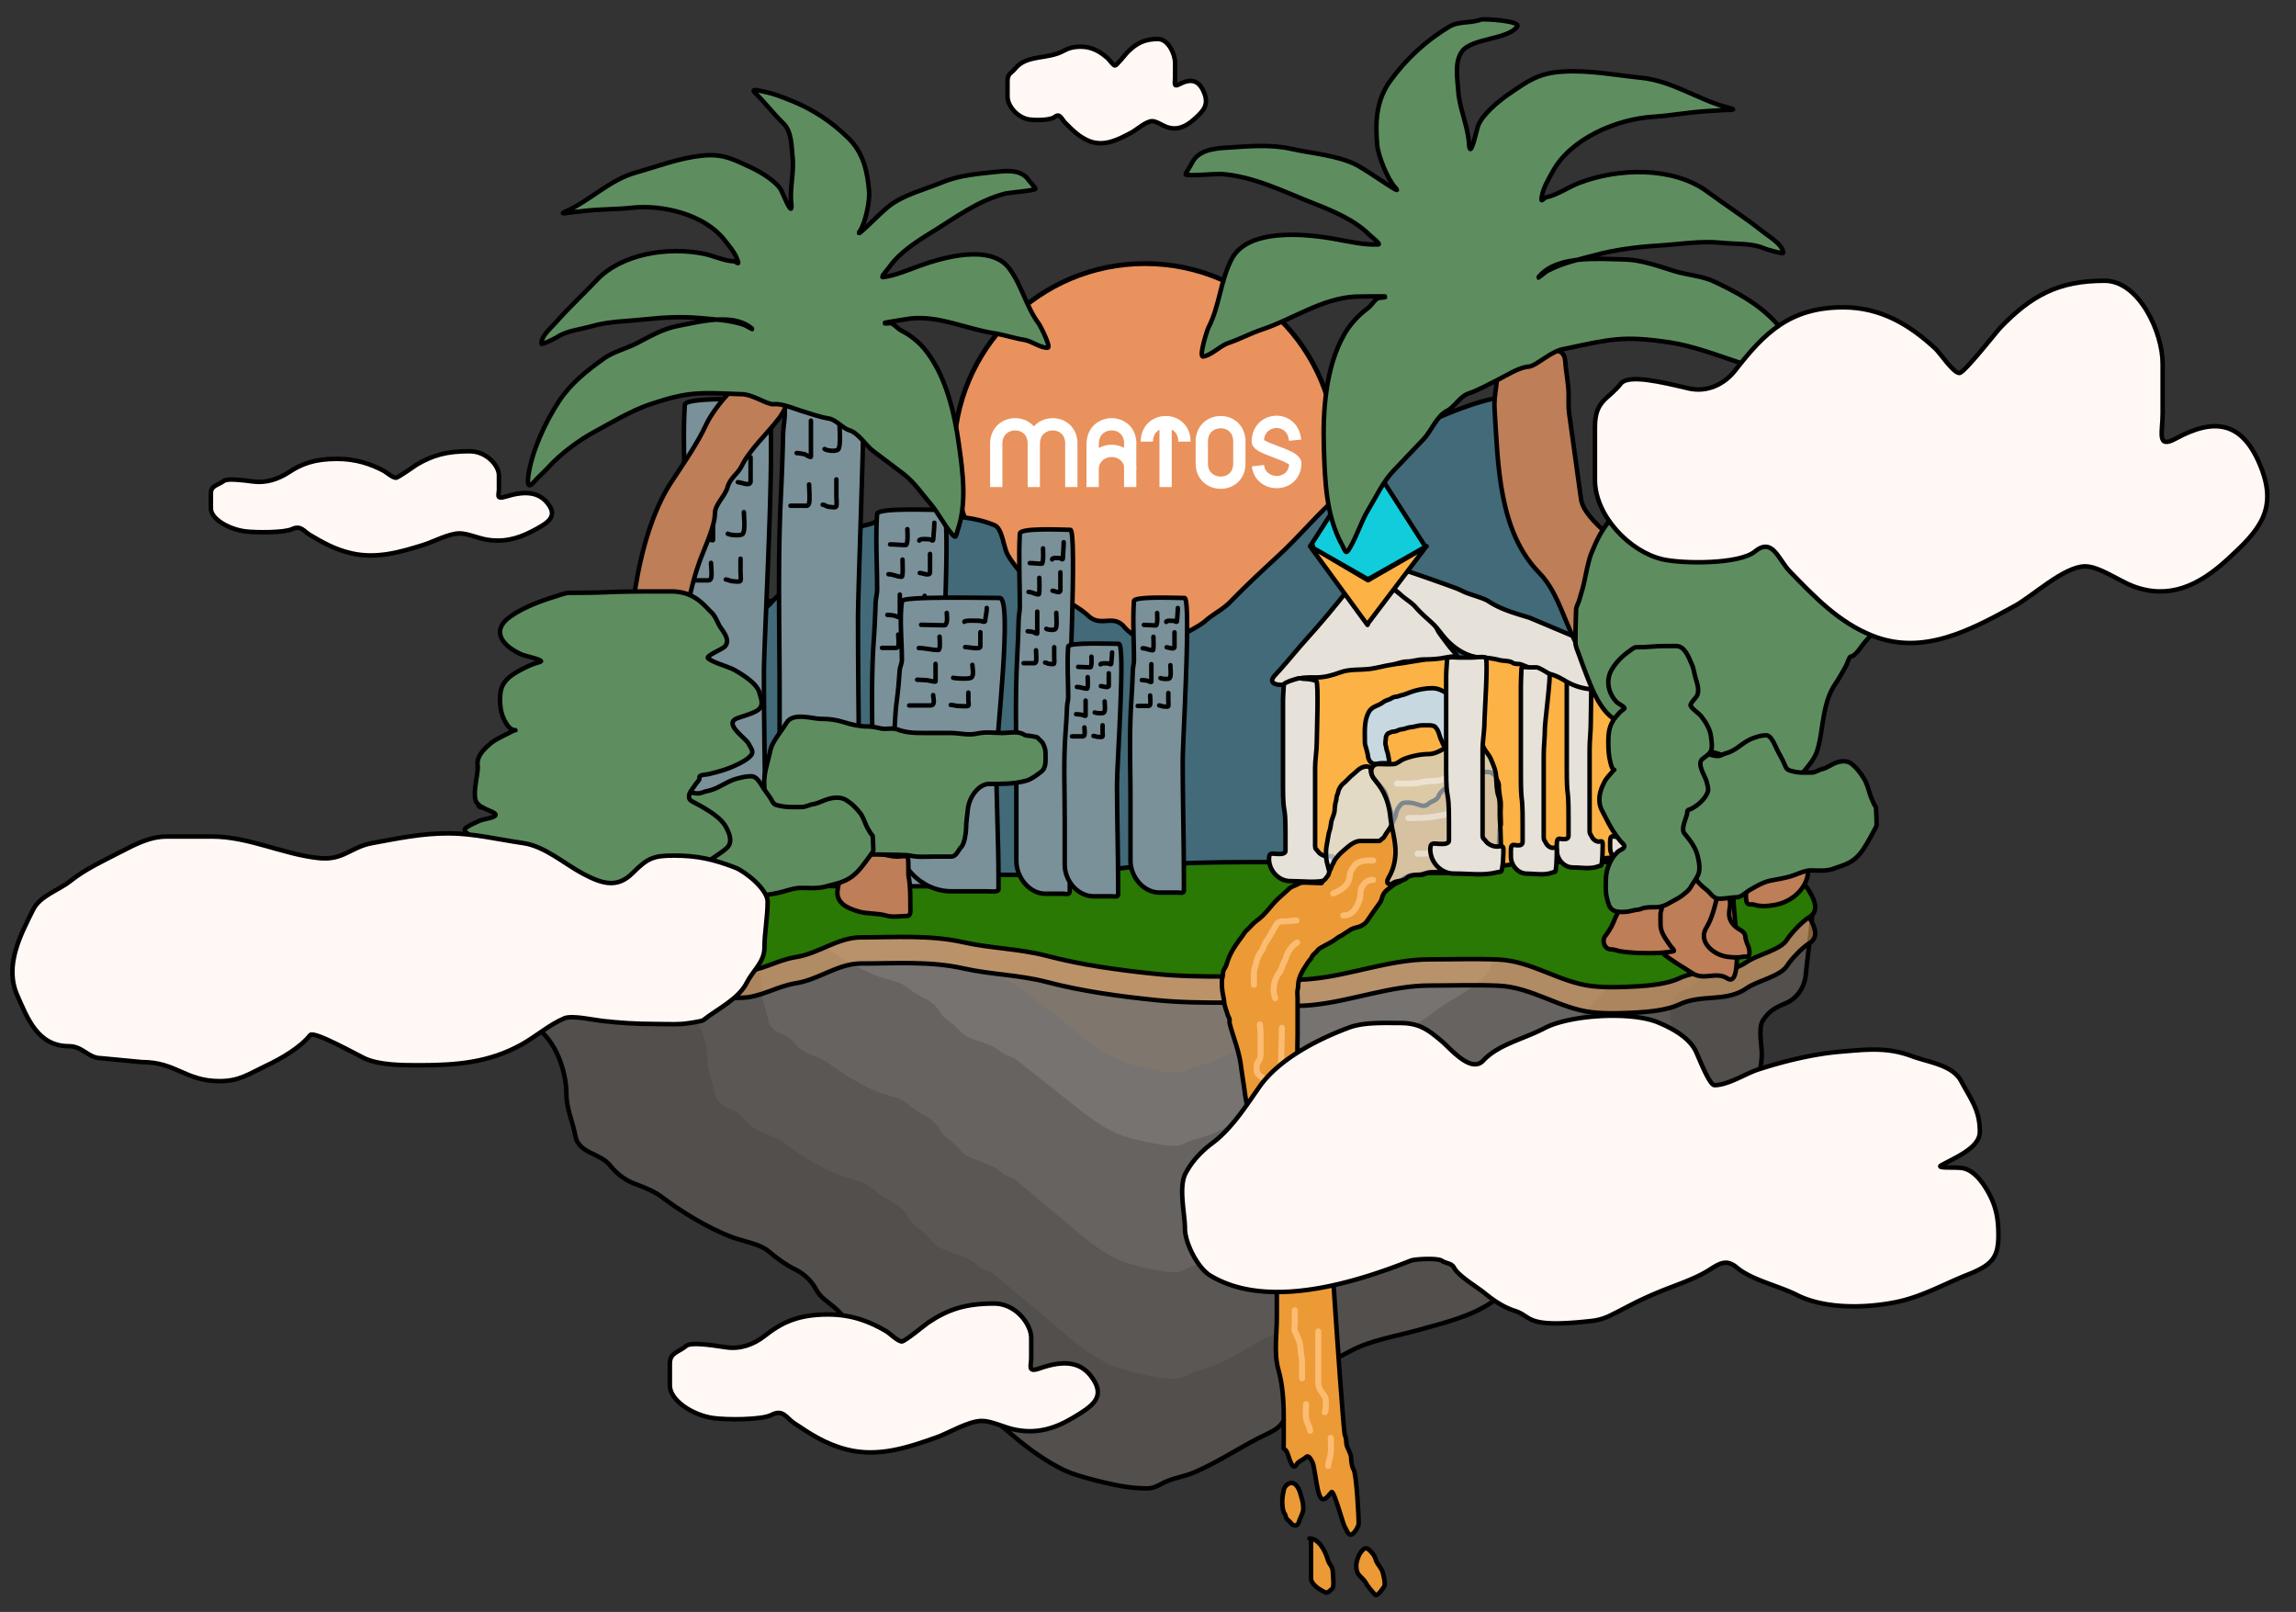 <svg xmlns="http://www.w3.org/2000/svg" width="765" height="537" fill="none"><rect width="100%" height="100%" fill="#333333" stroke="none"/><g clip-path="url(#a)"><path fill="#524F4C" stroke="#000" stroke-linecap="round" stroke-linejoin="round" stroke-width="1.5" d="M168.266 327.232c-1.027-3.048-3.005-6.944-4.75-9.609-6.003-9.166 7.571-18.83 17.792-14.881 8.606 3.324 17.389 7.132 25.123 7.132h52.131c13.559 0 30.619-5.251 43.95-5.686 4.565-.149 9.903 0 14.26 0 9.986 0 15.186 5.686 25.143 5.686 33.3 0 66.524.62 99.796.62 34.753 0 69.498-1.86 104.222-1.86h19.894c5.409 0 9.059 1.362 13.886 3.41 4.289 1.819 7.719-4.523 12.789-5.479 3.629-.684 5.529-3.945 9.135-4.305 1.498-.15 1.301-2.411 2.558-2.411.272 0-.366 3.071-.366 3.651 0 3.907-1.85 17.468-2.192 21.39-.326 3.733-2.687 7.649-6.577 9.299-3.663 1.554-5.609 2.598-7.674 5.752-1.616 2.467-.365 8.389-.365 11.124 0 3.036-.797 7.473-2.355 10.263-3.752 6.718-10.53 11.671-16.281 17.634-6.156 6.382-16.843 7.058-25.213 10.608-2.934 1.244-9.915 3.562-11.328 6.199-1.731 3.231-1.116 7.902-2.557 11.434-1.14 2.793-3.299 5.197-5.684 7.302-3.959 3.492-8.319 6.701-13.155 9.436-4.729 2.675-8.572 6.542-12.992 9.609-7.254 5.035-15.845 6.995-24.604 9.472-7.451 2.106-15.937 3.368-22.655 6.957-3.999 2.135-7.786 3.904-11.693 6.199-5.773 3.39-8.054 11.534-10.638 16.738-1.671 3.367-4.572 4.137-8.566 6.2-7.185 3.709-14.061 8.288-21.559 11.468-3.195 1.355-6.993 1.804-10.069 3.41-1.559.814-3.416 1.86-5.278 1.86-5.314 0-9.478-.787-14.617-1.998-4.088-.963-9.872-2.453-13.479-4.202-5.686-2.756-11.554-6.976-16.118-10.848l-31.222-26.21c-1.722-1.168-4.335-1.473-6.05-2.927-1.03-.874-2.429-2.177-3.694-2.79-3.853-1.867-7.085-2.893-10.922-4.34-3.749-1.413-5.487-4.62-8.242-6.957-2.433-2.064-4.758-3.364-6.171-6.061-1.277-2.437-3.713-4.989-6.415-6.337-3.799-1.896-6.595-3.941-9.663-6.544-2.533-2.148-8.585-3.229-11.896-4.477-8.192-3.089-17.113-8.634-23.751-13.639-2.301-1.735-6.07-3.184-8.77-4.202-3.195-1.204-5.998-3.378-8.08-6.027-3.38-4.301-10.522-3.91-11.611-9.919-.82-4.518-2.964-9.056-2.964-13.638 0-6.802-2.643-15.618-8.039-20.768-2.555-2.438-5.587-5.963-7.471-8.679-1.89-2.726-3.908-4.956-4.953-8.059z"/><path fill="#5A5755" d="M219.287 323.081c-.828-2.463-2.422-5.611-3.829-7.765-4.869-7.454 6.158-15.199 14.458-11.98 6.899 2.676 13.934 5.718 20.132 5.718h42.02c10.929 0 24.68-4.243 35.424-4.594 3.68-.121 7.983 0 11.494 0 8.049 0 12.241 4.594 20.266 4.594 26.842 0 53.621.501 80.439.501 28.012 0 56.018-1.503 84.006-1.503h16.035c4.359 0 7.301 1.101 11.192 2.755 3.457 1.47 6.222-3.655 10.308-4.427 2.926-.553 4.457-3.188 7.364-3.479 1.207-.121 1.049-1.948 2.061-1.948.22 0-.294 2.482-.294 2.95 0 3.157-1.491 14.116-1.767 17.286-.263 3.017-2.166 6.181-5.302 7.514-2.952 1.256-4.52 2.1-6.185 4.648-1.302 1.994-.294 6.78-.294 8.99 0 2.453-.643 6.039-1.899 8.294-3.023 5.429-8.487 9.431-13.122 14.25-4.962 5.157-13.576 5.703-20.323 8.572-2.364 1.005-7.991 2.878-9.13 5.009-1.396 2.611-.9 6.386-2.062 9.241-.918 2.256-2.658 4.199-4.581 5.9-3.191 2.822-6.705 5.416-10.603 7.626-3.812 2.161-6.909 5.286-10.472 7.765-5.847 4.068-12.772 5.652-19.832 7.654-6.005 1.702-12.845 2.722-18.26 5.622-3.223 1.726-6.276 3.155-9.425 5.01-4.653 2.739-6.492 9.32-8.574 13.526-1.347 2.721-3.686 3.343-6.905 5.01-5.791 2.997-11.334 6.698-17.377 9.268-2.575 1.095-5.637 1.457-8.116 2.755-1.257.657-2.754 1.503-4.254 1.503-4.284 0-7.64-.636-11.782-1.614-3.295-.779-7.957-1.983-10.864-3.396-4.583-2.227-9.313-5.638-12.992-8.767l-25.166-21.18c-1.388-.944-3.494-1.19-4.876-2.366-.83-.706-1.958-1.758-2.978-2.254-3.105-1.509-5.711-2.338-8.803-3.507-3.022-1.142-4.423-3.733-6.643-5.622-1.962-1.668-3.836-2.719-4.975-4.898-1.029-1.969-2.993-4.032-5.17-5.121-3.062-1.532-5.316-3.185-7.789-5.288-2.041-1.737-6.92-2.61-9.588-3.619-6.604-2.496-13.794-6.976-19.145-11.021-1.854-1.402-4.892-2.573-7.068-3.395-2.575-.974-4.835-2.731-6.512-4.871-2.725-3.476-8.481-3.16-9.36-8.015-.66-3.652-2.389-7.32-2.389-11.022 0-5.496-2.13-12.621-6.479-16.783-2.06-1.97-4.504-4.818-6.022-7.013-1.524-2.203-3.15-4.006-3.992-6.513z"/><path fill="#666361" d="M239.288 303.466c-.732-2.175-2.142-4.955-3.387-6.857-4.304-6.579 5.437-13.425 12.769-10.587 6.109 2.365 12.339 5.057 17.827 5.057h37.167c9.667 0 21.83-3.746 31.334-4.057 3.254-.106 7.06 0 10.166 0 7.12 0 10.827 4.057 17.926 4.057 23.741 0 47.428.443 71.149.443 24.777 0 49.548-1.327 74.304-1.327h14.184c3.856 0 6.458.972 9.899 2.433 3.058 1.298 5.503-3.228 9.118-3.91 2.588-.488 3.942-2.815 6.513-3.072 1.068-.107.928-1.72 1.824-1.72.194 0-.261 2.191-.261 2.605 0 2.788-1.319 12.465-1.563 15.264-.233 2.664-1.916 5.458-4.689 6.636-2.612 1.108-3.999 1.854-5.471 4.104-1.152 1.76-.261 5.987-.261 7.938 0 2.167-.568 5.333-1.678 7.324-2.675 4.794-7.508 8.328-11.608 12.583-4.389 4.555-12.008 5.036-17.975 7.57-2.092.888-7.069 2.542-8.076 4.423-1.234 2.306-.796 5.639-1.824 8.16-.812 1.992-2.351 3.708-4.052 5.21-2.823 2.492-5.931 4.782-9.379 6.734-3.371 1.909-6.111 4.668-9.262 6.857-5.172 3.593-11.297 4.991-17.542 6.759-5.312 1.503-11.361 2.403-16.151 4.964-2.851 1.524-5.551 2.786-8.337 4.424-4.115 2.419-5.742 8.23-7.584 11.944-1.191 2.403-3.26 2.952-6.107 4.424-5.122 2.647-10.025 5.915-15.37 8.184-2.278.967-4.986 1.287-7.179 2.433-1.111.581-2.436 1.327-3.763 1.327-3.789 0-6.757-.561-10.421-1.425-2.915-.688-7.038-1.751-9.61-2.999-4.053-1.966-8.237-4.978-11.491-7.741l-22.26-18.703c-1.227-.834-3.09-1.051-4.313-2.089-.734-.623-1.731-1.553-2.634-1.991-2.746-1.332-5.051-2.064-7.786-3.096-2.673-1.009-3.912-3.297-5.876-4.965-1.735-1.473-3.393-2.401-4.4-4.325-.91-1.739-2.647-3.561-4.573-4.523-2.709-1.352-4.702-2.812-6.89-4.669-1.805-1.533-6.12-2.304-8.481-3.195-5.84-2.204-12.2-6.161-16.933-9.732-1.64-1.238-4.327-2.272-6.252-2.999-2.278-.859-4.277-2.411-5.761-4.301-2.41-3.069-7.501-2.79-8.278-7.078-.584-3.224-2.113-6.463-2.113-9.732 0-4.854-1.884-11.145-5.731-14.82-1.822-1.74-3.984-4.255-5.326-6.193-1.348-1.945-2.787-3.537-3.532-5.751z"/><path fill="#767370" d="M239.288 268.536c-.732-2.046-2.142-4.66-3.387-6.448-4.228-6.077 5.077-12.726 12.042-10.219 6.34 2.282 12.848 5.019 18.554 5.019h37.167c9.667 0 21.83-3.524 31.334-3.816 3.254-.099 7.06 0 10.166 0 7.12 0 10.827 3.816 17.926 3.816 23.741 0 47.428.416 71.149.416 24.777 0 49.548-1.248 74.304-1.248h14.184c3.856 0 6.458.914 9.899 2.288 3.058 1.221 5.503-3.035 9.118-3.677 2.588-.459 3.942-2.647 6.513-2.889 1.068-.1.928-1.617 1.824-1.617.194 0-.261 2.06-.261 2.449 0 2.622-1.319 11.722-1.563 14.354-.233 2.506-1.916 5.133-4.689 6.241-2.612 1.042-3.999 1.743-5.471 3.859-1.152 1.656-.261 5.63-.261 7.465 0 2.038-.568 5.016-1.678 6.888-2.675 4.508-7.508 7.832-11.608 11.833-4.389 4.283-12.008 4.736-17.975 7.118-2.092.835-7.069 2.391-8.076 4.161-1.234 2.168-.796 5.302-1.824 7.673-.812 1.873-2.351 3.487-4.052 4.899-2.823 2.344-5.931 4.498-9.379 6.333-3.371 1.795-6.111 4.389-9.262 6.448-5.172 3.379-11.297 4.694-17.542 6.356-5.312 1.414-11.361 2.26-16.151 4.669-2.851 1.433-5.551 2.62-8.337 4.16-4.115 2.275-5.742 7.74-7.584 11.232-1.191 2.259-3.26 2.776-6.107 4.16-5.122 2.49-10.025 5.562-15.37 7.696-2.278.91-4.986 1.211-7.179 2.288-1.111.547-2.436 1.249-3.763 1.249-3.789 0-6.757-.528-10.421-1.341-2.915-.646-7.038-1.646-9.61-2.82-4.053-1.849-8.237-4.681-11.491-7.28l-22.26-17.588c-1.227-.784-3.09-.988-4.313-1.964-.734-.587-1.731-1.461-2.634-1.873-2.746-1.253-5.051-1.941-7.786-2.912-2.673-.948-3.912-3.1-5.876-4.668-1.735-1.385-3.393-2.258-4.4-4.068-.91-1.635-2.647-3.348-4.573-4.252-2.709-1.272-4.702-2.645-6.89-4.392-1.805-1.441-6.12-2.167-8.481-3.004-5.84-2.073-12.2-5.794-16.933-9.153-1.64-1.164-4.327-2.136-6.252-2.819-2.278-.808-4.277-2.267-5.761-4.045-2.41-2.886-7.501-2.623-8.278-6.656-.584-3.032-2.113-6.078-2.113-9.152 0-4.564-1.884-10.481-5.731-13.937-1.822-1.636-3.984-4.001-5.326-5.824-1.348-1.829-2.787-3.326-3.532-5.408z"/><path fill="#7F766D" d="M240.224 244.211c-.732-2.046-2.143-4.66-3.387-6.449-4.228-6.076 5.076-12.726 12.042-10.219 6.34 2.283 12.847 5.019 18.554 5.019h37.166c9.668 0 21.83-3.523 31.334-3.815 3.255-.1 7.061 0 10.167 0 7.119 0 10.827 3.815 17.925 3.815 23.742 0 47.429.416 71.15.416 24.777 0 49.548-1.248 74.304-1.248h14.183c3.856 0 6.458.914 9.9 2.288 3.058 1.221 5.503-3.035 9.118-3.676 2.587-.459 3.942-2.648 6.513-2.889 1.068-.1.927-1.618 1.823-1.618.194 0-.26 2.061-.26 2.45 0 2.622-1.319 11.722-1.563 14.354-.233 2.505-1.916 5.133-4.69 6.24-2.611 1.043-3.998 1.744-5.47 3.86-1.153 1.656-.261 5.63-.261 7.465 0 2.037-.568 5.015-1.679 6.887-2.674 4.509-7.507 7.832-11.607 11.834-4.389 4.283-12.008 4.736-17.976 7.118-2.091.835-7.068 2.391-8.076 4.16-1.234 2.168-.795 5.303-1.823 7.673-.812 1.874-2.352 3.487-4.053 4.9-2.822 2.344-5.93 4.497-9.378 6.333-3.372 1.794-6.111 4.389-9.263 6.448-5.171 3.378-11.296 4.694-17.541 6.356-5.312 1.413-11.362 2.26-16.152 4.668-2.85 1.433-5.55 2.62-8.336 4.16-4.115 2.275-5.742 7.74-7.584 11.233-1.192 2.259-3.26 2.776-6.108 4.16-5.122 2.489-10.024 5.562-15.37 7.696-2.278.909-4.986 1.211-7.178 2.288-1.112.546-2.436 1.248-3.763 1.248-3.789 0-6.757-.528-10.421-1.34-2.915-.647-7.038-1.647-9.61-2.82-4.054-1.849-8.237-4.682-11.492-7.28l-22.259-17.588c-1.228-.784-3.09-.989-4.313-1.965-.734-.586-1.732-1.46-2.634-1.872-2.746-1.253-5.051-1.941-7.786-2.912-2.673-.948-3.912-3.1-5.877-4.669-1.734-1.385-3.392-2.258-4.399-4.067-.91-1.635-2.648-3.348-4.574-4.253-2.708-1.272-4.701-2.644-6.889-4.391-1.805-1.442-6.121-2.167-8.481-3.005-5.841-2.072-12.201-5.793-16.933-9.152-1.641-1.164-4.328-2.136-6.253-2.82-2.277-.808-4.276-2.267-5.76-4.044-2.41-2.887-7.502-2.624-8.278-6.656-.585-3.032-2.114-6.078-2.114-9.153 0-4.564-1.884-10.48-5.731-13.936-1.821-1.636-3.983-4.001-5.326-5.824-1.348-1.83-2.786-3.326-3.531-5.408z"/><path fill="#EFAB67" fill-opacity=".55" d="M220.225 214.592c13.39-5.321 28.326-14.746 42.952-15.083 3.479 0 10.972-2.446 14.451-2.446 2.72 0 7.115.153 9.813.996 3.608 1.128 8.529-.69 11.864.815 3.387 1.529 7.503 1.376 11.061 2.446 7.579 2.281 16.314 3.447 24.264 3.896 6.552.37 15.205 1.765 21.498 3.895 5.096 1.725 10.902.997 16.236.997 12.967 0 26.174.789 38.982-1.631 12.336-2.33 24.915-3.794 37.288-5.888 9.372-1.587 19.212-3.896 28.724-3.896h29.081c8.035 0 16.069.363 24.085.816 3.497.197 6.779 1.63 10.437 1.63 2.027 0 2.791-.335 2.825-.813a125.964 125.964 0 0 0-2.825-1.633c-6.756-3.811 2.948-.123 2.825 1.633 4.747 2.845 8.86 6.007 11.225 11.413 3.264 7.457 10.332 14.997 16.458 19.975 1.486 1.207 2.007 9.18 2.007 11.007v11.007c0 5.3 10.327 10.158 10.327 15.458 0 2.494 2.493 7.396 1.434 9.817-3.561 8.137 27.645 29.251 17.543 35.286-2.201 1.314-6.064 5.342-7.404 7.519-2.082 3.383-9.985 5.013-13.291 7.338-7.085 4.981-14.992 1.838-22.658 5.526-3.641 1.751-9.686 2.404-13.649 2.627-4.893.276-10.405.502-15.254-.045-10.958-1.237-20.088-8.419-31.4-8.878-7.576-.308-15.205-.046-22.792-.046-13.084 0-25.964 5.156-38.982 6.478-9.602.975-19.291-.77-28.814-.77-7.878 0-15.564-.068-23.371-.861-12.004-1.219-24.725-2.951-36.396-6.024-9.102-2.397-18.668-2.472-27.787-4.53-11.074-2.499-22.73-1.63-34.077-1.63-7.763 0-14.067 5.372-21.721 6.567-6.434 1.006-11.889 4.847-18.466 4.847-2.929 0-8.633 1.063-11.239-.408-2.481-1.399-7.611-.407-10.437-.407h-30.91c-6.226 0-17.134 1.714-21.855-3.08-4.602-4.674-10.259-8.17-10.259-15.673 0-7.491.803-15.173.803-22.421 0-7.86.893-16.419 6.021-22.784 2.624-3.257 5.735-8.197 6.869-12.23 1.188-4.221 8.155-9.064 10.794-12.638 3.347-4.531 8.466-7.419 12.444-11.46l8.43-8.561c3.711-3.768 7.929-6.199 12.846-8.153z"/><path stroke="#000" stroke-linecap="round" stroke-linejoin="round" stroke-width="1.5" d="M263.177 199.509c-14.626.337-29.562 9.762-42.952 15.083-4.917 1.954-9.135 4.385-12.846 8.153l-8.43 8.561c-3.978 4.041-9.097 6.929-12.444 11.46-2.639 3.574-9.606 8.417-10.794 12.638-1.134 4.033-4.245 8.973-6.869 12.23-5.128 6.365-6.021 14.924-6.021 22.784 0 7.248-.803 14.93-.803 22.421 0 7.503 5.657 10.999 10.259 15.673 4.721 4.794 15.629 3.08 21.855 3.08h30.91c2.826 0 7.956-.992 10.437.407 2.606 1.471 8.31.408 11.239.408 6.577 0 12.032-3.841 18.466-4.847 7.654-1.195 13.958-6.567 21.721-6.567 11.347 0 23.003-.869 34.077 1.63 9.119 2.058 18.685 2.133 27.787 4.53 11.671 3.073 24.392 4.805 36.396 6.024 7.807.793 15.493.861 23.371.861 9.523 0 19.212 1.745 28.814.77 13.018-1.322 25.898-6.478 38.982-6.478 7.587 0 15.216-.262 22.792.046 11.312.459 20.442 7.641 31.4 8.878 4.849.547 10.361.321 15.254.045 3.963-.223 10.008-.876 13.649-2.627 7.666-3.688 15.573-.545 22.658-5.526 3.306-2.325 11.209-3.955 13.291-7.338 1.34-2.177 5.203-6.205 7.404-7.519 10.102-6.035-21.104-27.149-17.543-35.286 1.059-2.421-1.434-7.323-1.434-9.817 0-5.3-10.327-10.158-10.327-15.458v-11.007c0-1.827-.521-9.8-2.007-11.007-6.126-4.978-13.194-12.518-16.458-19.975-2.824-6.453-8.138-9.71-14.05-13.046-8.598-4.851 9.462 2.446 0 2.446-3.658 0-6.94-1.433-10.437-1.63-8.016-.453-16.05-.816-24.085-.816h-29.081c-9.512 0-19.352 2.309-28.724 3.896-12.373 2.094-24.952 3.558-37.288 5.888-12.808 2.42-26.015 1.631-38.982 1.631-5.334 0-11.14.728-16.236-.997-6.293-2.13-14.946-3.525-21.498-3.895-7.95-.449-16.685-1.615-24.264-3.896-3.558-1.07-7.674-.917-11.061-2.446-3.335-1.505-8.256.313-11.864-.815-2.698-.843-7.093-.996-9.813-.996-3.479 0-10.972 2.446-14.451 2.446z"/><path fill="#297904" d="M220.225 205.879c13.39-5.321 27.15-3.541 41.775-3.879 3.479 0 12.149-13.65 15.628-13.65 2.72 0 7.115.153 9.813.996 3.608 1.128 8.529-.69 11.864.815 3.387 1.529 7.503 1.376 11.061 2.446 7.579 2.281 16.314 3.447 24.264 3.896 6.552.369 15.205 1.765 21.498 3.895 5.096 1.725 10.902.997 16.236.997 12.967 0 26.174.789 38.982-1.631 12.336-2.331 24.915-3.794 37.288-5.888 9.372-1.587 19.212-3.896 28.724-3.896h29.081c8.035 0 16.069.363 24.085.816 3.497.197 6.779 1.63 10.437 1.63 2.027 0 2.791-.335 2.825-.813a125.964 125.964 0 0 0-2.825-1.633c-6.756-3.811 2.948-.123 2.825 1.633 4.747 2.844 8.86 6.007 11.225 11.412 3.264 7.457 10.332 14.998 16.458 19.976 1.486 1.207 2.007 9.18 2.007 11.007v11.007c0 5.299 10.327 10.158 10.327 15.457 0 2.495 2.493 7.397 1.434 9.818-3.561 8.137 27.645 29.251 17.543 35.286-2.201 1.314-6.064 5.342-7.404 7.519-2.082 3.383-9.985 5.013-13.291 7.338-7.085 4.981-14.993 1.838-22.658 5.526-3.641 1.751-9.686 2.403-13.649 2.627-4.893.276-10.405.502-15.254-.045-10.958-1.237-20.088-8.419-31.4-8.878-7.576-.308-15.205-.046-22.792-.046-13.084 0-25.964 5.156-38.982 6.478-9.602.975-19.291-.77-28.814-.77-7.878 0-15.564-.068-23.371-.861-12.004-1.219-24.725-2.952-36.396-6.024-9.102-2.397-18.668-2.472-27.787-4.53-11.074-2.499-22.73-1.631-34.077-1.631-7.763 0-14.067 5.372-21.721 6.568-6.434 1.006-11.889 4.847-18.466 4.847-2.929 0-8.633 1.063-11.239-.408-2.481-1.399-7.611-.407-10.437-.407h-30.91c-6.226 0-17.134 1.714-21.855-3.08-4.602-4.674-10.259-8.17-10.259-15.673 0-7.492 1.982-14.378 1.982-21.626 0-7.86.371-11.134 5.5-17.5 2.624-3.256 5.077-14.276 6.211-18.309 1.188-4.221 8.155-9.064 10.794-12.638 3.347-4.531 8.466-7.419 12.444-11.46l8.43-8.561c3.711-3.769 7.929-6.199 12.846-8.153z"/><path stroke="#000" stroke-linecap="round" stroke-linejoin="round" stroke-width="1.5" d="M262 202c-14.625.338-28.385-1.442-41.775 3.879-4.917 1.954-9.135 4.384-12.846 8.153l-8.43 8.561c-3.978 4.041-9.097 6.929-12.444 11.46-2.639 3.574-9.606 8.417-10.794 12.638-1.134 4.033-3.587 15.053-6.211 18.309-5.129 6.366-5.5 9.64-5.5 17.5 0 7.248-1.982 14.134-1.982 21.626 0 7.503 5.657 10.999 10.259 15.673 4.721 4.794 15.629 3.08 21.855 3.08h30.91c2.826 0 7.956-.992 10.437.407 2.606 1.471 8.31.408 11.239.408 6.577 0 12.032-3.841 18.466-4.847 7.654-1.196 13.958-6.568 21.721-6.568 11.347 0 23.003-.868 34.077 1.631 9.119 2.058 18.685 2.133 27.787 4.53 11.671 3.072 24.392 4.805 36.396 6.024 7.807.793 15.493.861 23.371.861 9.523 0 19.212 1.745 28.814.77 13.018-1.322 25.898-6.478 38.982-6.478 7.587 0 15.216-.262 22.792.046 11.312.459 20.442 7.641 31.4 8.878 4.849.547 10.361.321 15.254.045 3.963-.224 10.008-.876 13.649-2.627 7.666-3.688 15.573-.545 22.658-5.526 3.306-2.325 11.209-3.955 13.291-7.338 1.34-2.177 5.203-6.205 7.404-7.519 10.102-6.035-21.104-27.149-17.543-35.286 1.059-2.421-1.434-7.323-1.434-9.818 0-5.299-10.327-10.158-10.327-15.457v-11.007c0-1.827-.521-9.8-2.007-11.007-6.126-4.978-13.194-12.519-16.458-19.976-2.824-6.452-8.138-9.709-14.05-13.045-8.598-4.851 9.462 2.446 0 2.446-3.658 0-6.94-1.433-10.437-1.63-8.016-.453-16.05-.816-24.085-.816h-29.081c-9.512 0-19.352 2.309-28.724 3.896-12.373 2.094-24.952 3.557-37.288 5.888-12.808 2.42-26.015 1.631-38.982 1.631-5.334 0-11.14.728-16.236-.997-6.293-2.13-14.946-3.526-21.498-3.895-7.95-.449-16.685-1.615-24.264-3.896-3.558-1.07-7.674-.917-11.061-2.446-3.335-1.505-8.256.313-11.864-.815-2.698-.843-7.093-.996-9.813-.996-3.479 0-12.149 13.65-15.628 13.65z"/><g clip-path="url(#b)"><circle cx="381.5" cy="151.5" r="63.687" fill="#E9925D" stroke="#000" stroke-width="1.626"/><path stroke="#fff" stroke-width="4.093" d="M331.937 147.818c0-8.525 12.516-8.719 12.516 0m-12.516-.016v14.461m12.515-14.438c0-8.534 12.516-8.728 12.516 0m7.115.007c0-8.544 12.516-8.738 12.516 0m.035 8.144c0-3.185-2.802-5.768-6.258-5.768s-6.258 2.583-6.258 5.768m67.475-1.763c0 8.28-11.579 8.419-12.462.926m-.053-8.02c0-8.294 11.633-9.072 12.434-.467m-12.434.467c0 2.34 12.515 4.522 12.515 7.3m-49.474-7.3c0-8.554 12.515-8.748 12.515 0m-6.265-6.52v21.664m-24.314-14.461v14.461m12.507-14.461v14.461m-19.611-14.461v14.461m43.469-15.144c0-8.554 12.516-8.748 12.516 0m-12.516 7.299c0 8.418 12.516 8.61 12.516 0m-12.516-8.432v8.433m12.516-8.433v8.433m-68.492-6.617v14.461"/></g><path fill="#426A79" stroke="#000" stroke-linecap="round" stroke-linejoin="round" stroke-width="1.5" d="M210.663 254.133c-9.134 6.782-8.205 13.577-15.504 21.371a181.94 181.94 0 0 1-2.531 2.666c-3.033 3.11-10.027 9.741-7.931 9.984 2.935.34 4.839 2.664 8.147 2.835 3.018.155 7.016 1.118 9.73 1.837 9.431 2.501 21.476-.892 31-.892 6.16 0 12.514-.18 18.555-1.155 16.558-2.673 33.964.21 50.63.21 23.173 0 45.308 1.725 68.337-1.418 16.509-2.253 33.189-2.362 49.838-2.362 14.48 0 28.908-.945 43.333-.945 21.304 0 42.45.945 63.698.945 16.084 0 32.086-.945 48.198-.945 2.58 0 16.515 1.964 12.559-2.625-1.871-2.171-4.272-4.72-6.11-6.615-1.42-1.465-2.489-2.124-3.394-4.043-1.31-2.779-.485-5.922-1.697-8.453-2.374-4.957-7.283-8.563-8.882-13.755-3.76-12.212-15.681-22.909-22.458-33.915-1.701-2.762-4.142-5.274-5.657-8.086-2.158-4.006-6.167-5.535-9.051-8.977-4.371-5.215-9.319-10.242-13.804-15.593-4.066-4.852-5.663-10.037-9.164-14.91-5.115-7.121 4.151-32.277-3.752-36.468-5.542-2.939-28.011 7.141-33.214 9.823-6.287 3.242-19.368 17.334-24.356 21.5-7.487 6.253-13.778 14.047-20.705 20.475l-.778.723c-5.356 4.969-10.624 9.857-15.74 15.132-2.468 2.545-5.548 3.922-8.373 6.405-2.461 2.165-7.29 3.969-9.164 6.143-3.317 3.848-13.291 1.121-17.923-4.253-3.669-4.256-7.68.285-11.833-3.57-4.303-3.993-11.288-6.826-16.631-9.66-4.05-2.148-7.875-6.732-10.126-10.447-1.647-2.716-1.839-9.001-4.583-10.133-7.306-3.014-14.441-3.045-22.401-3.045-3.714 0-7.494-.191-11.201 0-3.256.168-5.736 2.285-8.656 2.887-6.882 1.42-10.26 7.538-15.783 10.553-2.373 1.296-4.912 5.409-7.127 7.35-2.935 2.572-6.684 5.154-9.165 8.033-1.667 1.934-4.426 3.57-6.619 5.197-2.022 1.502-6.449 4.267-7.637 6.195-1.014 1.649-2.908 2.72-3.846 4.201-1.031 1.626-.116 3.509-1.754 4.725-2.434 1.807-3.692 4.423-5.827 6.405-2.743 2.546-5.259 5.301-8.146 7.98-3.599 3.341-7.176 7.304-9.39 11.603-.81 1.571-1.74 6.069-3.112 7.087z"/><path fill="#7A9199" stroke="#000" stroke-linecap="round" stroke-linejoin="round" stroke-width="1.5" d="M226.297 245.818v37.668c0 8.747 6.936 13.864 15.684 13.864h9.724c1.115 0 3.451.704 3.451-1.168v-5.447c0-22.25-.628-44.357-.628-66.533 0-12.504 4.653-91.045.941-91.045-4.423 0-27.111-1.039-27.29 1.729-.692 10.724 0 21.754 0 32.899 0 2.176-.565 3.934-.627 6.009a467.35 467.35 0 0 1-.767 16.342c-1.214 18.448-.488 37.185-.488 55.682z"/><path stroke="#000" stroke-linecap="round" stroke-linejoin="round" stroke-width="1.5" d="M251.876 138.748c0 2.466-.345 4.795-.447 7.204-.049 1.144-1.015.038-1.564 0-.849-.058-4.244-.397-4.244.554m4.467 5.819v8.036c0 1.87-3.256.277-4.244.277m-5.138-19.119c0 1.893.282 4.195-.174 6.034-.223.9-.093.893-.943.893-2.031 0-4.016-.277-6.032-.277m5.138 6.65c0 .775.331 7.482-.335 7.482-1.946 0-3.564-1.109-5.473-1.109m14.967 9.421c0 1.561.582 6.174-.397 7.266-.641.717-4.17.431-4.964-.061m-4.915-7.759v9.837c0 .462-1.999-.659-2.457-.693-.891-.065-1.752-.277-2.681-.277m14.298 7.205v4.572c0 .521.24 2.487-.05 2.848-.347.43-2.228.061-2.743.061-.726 0-1.32-.554-2.122-.554m-4.915-5.542c0 1.197.424 4.156-.049 5.265-.321.75-1.176.554-1.738.554h-4.915"/><path fill="#7A9199" stroke="#000" stroke-linecap="round" stroke-linejoin="round" stroke-width="1.5" d="M259.759 232.421v46.217c0 8.099 6.412 16.561 14.511 16.561h8.997c1.031 0 3.192.858 3.192-1.422v-6.636c0-27.106-.58-54.037-.58-81.053 0-15.232 4.304-110.914.87-110.914-4.092 0-25.083-1.266-25.248 2.106-.64 13.065 0 26.502 0 40.079 0 2.651-.524 4.793-.581 7.321a750.766 750.766 0 0 1-.709 19.907c-1.124 22.475-.452 45.301-.452 67.834z"/><path stroke="#000" stroke-linecap="round" stroke-linejoin="round" stroke-width="1.5" d="M283.424 101.985c0 3.004-.319 5.842-.413 8.777-.045 1.394-.939.046-1.447 0-.785-.072-3.927-.484-3.927.675m4.134 7.089v9.789c0 2.278-3.014.337-3.927.337m-4.754-23.292c0 2.307.261 5.112-.161 7.352-.206 1.096-.086 1.088-.872 1.088-1.88 0-3.716-.338-5.581-.338m4.754 8.102c0 .943.306 9.114-.31 9.114-1.801 0-3.298-1.35-5.064-1.35m13.848 11.477c0 1.9.538 7.52-.368 8.851-.593.873-3.858.525-4.593-.075m-4.546-9.451v11.983c0 .562-1.85-.803-2.274-.844-.824-.079-1.621-.337-2.48-.337m13.227 8.776v5.57c0 .635.223 3.031-.045 3.47-.322.524-2.061.075-2.538.075-.672 0-1.222-.676-1.964-.676m-4.547-6.751c0 1.458.392 5.063-.045 6.414-.297.914-1.088.675-1.608.675h-4.547"/><path fill="#7A9199" stroke="#000" stroke-linecap="round" stroke-linejoin="round" stroke-width="1.5" d="M290.731 255.913v25.469c0 7.007 5.611 13.876 12.618 13.876h7.824c.896 0 2.776.538 2.776-.891v-4.159c0-16.989-.505-33.867-.505-50.798 0-9.547 3.743-69.514.757-69.514-3.559 0-21.812-.793-21.955 1.321-.557 8.187 0 16.609 0 25.118 0 1.661-.455 3.004-.505 4.588a339.289 339.289 0 0 1-.617 12.477c-.977 14.085-.393 28.391-.393 42.513z"/><path stroke="#000" stroke-linecap="round" stroke-linejoin="round" stroke-width="1.5" d="M311.31 174.165c0 1.883-.277 3.661-.36 5.501-.039.873-.816.029-1.258 0-.682-.045-3.414-.303-3.414.423m3.594 4.442v6.136c0 1.428-2.62.211-3.415.211m-4.133-14.597c0 1.445.227 3.203-.14 4.607-.18.687-.075.682-.759.682-1.634 0-3.231-.212-4.853-.212m4.134 5.078c0 .591.267 5.712-.269 5.712-1.566 0-2.868-.847-4.404-.847m12.042 7.194c0 1.191.468 4.713-.32 5.547-.516.547-3.355.329-3.994-.047m-3.953-5.923v7.51c0 .352-1.609-.503-1.977-.529-.717-.05-1.41-.211-2.157-.211m11.502 5.5v3.491c0 .398.194 1.899-.04 2.174-.279.329-1.792.047-2.206.047-.585 0-1.063-.423-1.708-.423m-3.954-4.231c0 .914.341 3.173-.04 4.02-.257.572-.945.423-1.397.423h-3.954"/><path fill="#7A9199" stroke="#000" stroke-linecap="round" stroke-linejoin="round" stroke-width="1.5" d="M298.255 266.263v10.998c0 10.353 8.364 19.672 18.717 19.672h11.604c1.33 0 4.118.419 4.118-.695v-3.242c0-13.243-.749-26.4-.749-39.599 0-7.441 5.553-54.188 1.123-54.188-5.278 0-32.354-.618-32.567 1.03-.825 6.382 0 12.947 0 19.58 0 1.295-.675 2.342-.749 3.577-.189 3.16-.495 6.543-.915 9.726-1.449 10.98-.582 22.132-.582 33.141z"/><path stroke="#000" stroke-linecap="round" stroke-linejoin="round" stroke-width="1.5" d="M328.78 202.537c0 1.468-.412 2.854-.534 4.288-.058.681-1.21.022-1.866 0-1.013-.035-5.065-.236-5.065.33m5.332 3.463v4.783c0 1.113-3.887.165-5.066.165m-6.131-11.38c0 1.127.337 2.497-.208 3.592-.266.535-.111.531-1.125.531-2.424 0-4.793-.165-7.198-.165m6.132 3.958c0 .461.395 4.453-.4 4.453-2.323 0-4.254-.66-6.532-.66m17.862 5.608c0 .928.694 3.674-.474 4.324-.766.427-4.977.257-5.924-.036m-5.865-4.618v5.854c0 .275-2.387-.392-2.933-.412-1.063-.038-2.091-.165-3.199-.165m17.062 4.288v2.721c0 .311.287 1.481-.059 1.695-.415.257-2.659.037-3.273.037-.867 0-1.576-.33-2.533-.33m-5.865-3.298c0 .712.506 2.473-.059 3.133-.382.447-1.403.33-2.074.33h-5.865"/><path fill="#7A9199" stroke="#000" stroke-linecap="round" stroke-linejoin="round" stroke-width="1.5" d="M338.635 259.691v27.142c0 5.39 4.284 10.908 9.674 10.908h5.998c.687 0 2.128.52 2.128-.862v-4.022c0-16.429-.387-32.752-.387-49.126 0-9.233 2.87-67.226.581-67.226-2.729 0-16.723-.768-16.833 1.276-.426 7.919 0 16.063 0 24.292 0 1.607-.348 2.905-.387 4.437-.097 3.92-.256 8.117-.473 12.067-.749 13.621-.301 27.456-.301 41.114z"/><path stroke="#000" stroke-linecap="round" stroke-linejoin="round" stroke-width="1.5" d="M354.412 180.633c0 1.821-.212 3.54-.275 5.319-.03.845-.626.028-.965 0-.523-.043-2.618-.293-2.618.41m2.756 4.296v5.934c0 1.38-2.009.204-2.618.204m-3.169-14.117c0 1.398.174 3.098-.107 4.456-.138.664-.058.659-.582.659-1.253 0-2.477-.205-3.72-.205m3.169 4.911c0 .572.204 5.524-.207 5.524-1.2 0-2.198-.819-3.376-.819m9.232 6.957c0 1.152.359 4.558-.245 5.365-.396.529-2.572.318-3.062-.046m-3.032-5.728v7.263c0 .341-1.233-.487-1.515-.512-.55-.048-1.081-.204-1.654-.204m8.819 5.319v3.376c0 .385.148 1.837-.031 2.103-.214.318-1.374.046-1.691.046-.448 0-.815-.41-1.309-.41m-3.032-4.092c0 .884.262 3.069-.03 3.888-.198.554-.725.409-1.072.409h-3.031"/><path fill="#7A9199" stroke="#000" stroke-linecap="round" stroke-linejoin="round" stroke-width="1.5" d="M354.755 272.199v15.886c0 5.365 4.308 10.512 9.674 10.512h5.997c.688 0 2.129.361 2.129-.598v-2.79c0-11.399-.387-22.723-.387-34.083 0-6.405 2.869-46.64.58-46.64-2.728 0-16.722-.532-16.832.886-.427 5.493 0 11.144 0 16.853 0 1.115-.349 2.015-.387 3.078-.098 2.72-.256 5.632-.473 8.372-.749 9.45-.301 19.049-.301 28.524z"/><path stroke="#000" stroke-linecap="round" stroke-linejoin="round" stroke-width="1.5" d="M370.531 217.35c0 1.264-.212 2.457-.275 3.691-.03.586-.626.019-.965 0-.523-.03-2.618-.204-2.618.284m2.756 2.981v4.116c0 .958-2.009.142-2.618.142m-3.169-9.794c0 .97.174 2.149-.108 3.091-.137.461-.057.457-.581.457-1.253 0-2.477-.142-3.721-.142m3.17 3.407c0 .397.204 3.833-.207 3.833-1.201 0-2.198-.568-3.376-.568m9.232 4.826c0 .799.359 3.162-.245 3.722-.396.367-2.572.221-3.062-.031m-3.031-3.975v5.039c0 .237-1.234-.338-1.516-.355-.55-.033-1.081-.142-1.653-.142m8.818 3.691v2.342c0 .267.149 1.274-.031 1.459-.214.221-1.373.031-1.691.031-.448 0-.815-.283-1.309-.283m-3.032-2.839c0 .613.262 2.129-.03 2.697-.198.384-.725.284-1.072.284h-3.031"/><path fill="#FCB244" stroke="#000" stroke-linecap="round" stroke-linejoin="round" stroke-width="1.5" d="M555.476 233.924c-.715-1.622-.561-4.006-.575-5.863a3.006 3.006 0 0 0-.198-1.031c-.488-1.297-1.755-2.144-3.121-2.37-.936-.155-1.858-.336-2.9-.301-1.957.065-3.594-.438-5.51-.492-.93-.026-1.984-.609-2.919-.578-.925.031-2.656-.091-3.525-.483-1.479-.667-4.483.074-6.1.128-1.919.064-3.872.254-5.792.193-1.59-.051-3.952-.196-5.523-.904-1.013-.457-2.064-.973-3.096-1.342-1.485-.53-3.215-.839-4.626-1.44-1.572-.67-3.677-1.491-5.388-1.434-1.027.034-1.878-.613-2.919-.578-1.114.037-2.137-.358-3.224-.587-1.855-.391-3.788-.193-5.718-.128-1.481.049-4.442-1.004-4.81.647-1.169 5.239-.527 11.176-.342 16.743l.351 10.53c.105 3.158.815 6.16.921 9.348l.612 18.381c.172 5.161 1.863 10.138 2.04 15.444.05 1.519 4.003.73 5.211.69l.054-.002c1.596-.053 5.128-.17 6.472-1.06 1.984-1.312 5.921-.775 8.123-.475l.101.014c2.108.287 4.508-.131 6.623-.201 3.162-.106 6.273-.262 9.389-.632 1.719-.204 3.502-.135 5.232-.193 1.089-.036 2.727-.419 3.732.045 2.138.987 4.625.69 6.904.614 3.02-.1 6.026-.496 8.939-1.385 2.403-.733 5.937-.946 5.83-4.171-.157-4.694-.921-9.333-1.077-13.994-.087-2.621-.28-5.88-.872-8.393-.279-1.181-.42-2.943-.46-4.13-.045-1.352-.69-2.4-.737-3.802l-.442-13.303c-.035-1.026-.251-2.578-.66-3.505zm-124.384 22.972c0-9.606-.675-19.429-.8-29.054-.021-1.619 1.231-3.479 2.851-3.479.934 0 2.016.167 2.87-.212 1.658-.737 4.775-.509 6.561-.608 3.265-.181 7.581-1.382 10.829-1.382 3.808 0 7.228-.953 10.953-.953 1.973 0 5.054-.664 7.026-.945 1.163-.167 3.197-.494 4.34-.821 1.442-.412 3.456-.449 4.96-.507 1.019-.039 5.315-.26 5.36.507.123 2.079 0 4.206 0 6.288 0 2.01-.546 4.045-.546 6.151v9.295c0 1.138-.034 2.281 0 3.418.039 1.338 1.093 2.699 1.093 3.964 0 2.06.274 4.009.274 6.151 0 3.123.546 6.16.546 9.295v6.014c0 5.163-.273 10.033-.273 15.249 0 .79 1.417 3.43 1.2 4.192-.089.311-1.233.152-1.473.152h-2.886c-2.805 0-6.825-1.549-9.629-1.549-3.57 0-6.974-.1-10.45 0-2.259.064-4.478.82-6.698.82-1.819 0-3.97.168-5.741.562-1.902.423-3.591.531-5.604.531-3.075 0-5.795-.564-8.809-1.154-1.061-.208-4.86.337-4.86-.896 0-.74-.547-1.656-.547-2.46 0-9.364-.547-19.094-.547-28.569z"/><path fill="#E6E1D9" stroke="#000" stroke-linecap="round" stroke-linejoin="round" stroke-width="1.5" d="M518.707 281.249v2.007c0 2.923 2.348 5.721 5.27 5.721 2.856 0 5.917.706 8.697-.406.764-.306.893.257 1.073-1.526.101-1.001.185-1.715.185-2.791 0-.694.178-3.28-.044-3.768-.174-.383-.983-.096-1.225-.096-.762 0-1.845-.598-2.397-1.812-.347-.764-.629-.62-.629-1.837v-27.186c0-2.94.391-5.836.391-8.777 0-2.389.473-20.981-.109-21.346-.656-.413-1.862.835-2.624.835h-2.635c-.365 0-2.418-.382-2.44.429-.048 1.82-.195 3.86-.195 5.581v29.622c0 11.271.586 5.068.586 16.335v6.201c0 1.373-1.569 1.097-2.05 1.097-.954 0-1.854-.774-1.854 1.717zm17.772-.864v1.948c0 2.764 2.221 5.414 4.985 5.414 2.702 0 5.598.673 8.227-.386.723-.291.845.245 1.015-1.454.096-.954.175-1.634.175-2.659 0-.661.169-3.125-.041-3.59-.165-.365-.93-.091-1.159-.091-.721 0-1.745-.57-2.267-1.726-.329-.728-.595-.591-.595-1.75v-25.9c0-2.8.369-5.56.369-8.361 0-2.276.448-19.987-.102-20.336-.622-.393-1.762.796-2.483.796h-2.492c-.346 0-2.288-.364-2.308.409-.046 1.733-.185 3.677-.185 5.316v28.22c0 10.738.554 4.829.554 15.562v5.907c0 1.309-1.484 1.045-1.939 1.045-.903 0-1.754-.737-1.754 1.636z"/><path fill="#E6E1D9" stroke="#000" stroke-linecap="round" stroke-linejoin="round" stroke-width="1.5" d="M549.681 278.653c-1.264 0-2.456-.645-2.456 1.433 0 3.363 2.718 6.315 6.078 6.431.301.011.601.016.901.016 3.782 0 7.837.59 11.518-.338 1.013-.255 1.183.215 1.421-1.273.134-.835.245-1.431.245-2.329 0-.579.236-2.736-.058-3.144-.231-.319-1.302-.079-1.623-.079-1.009 0-2.442-.5-3.173-1.513-.46-.637-.833-.517-.833-1.532v-22.682c0-2.453.517-4.869.517-7.323 0-1.993.627-17.504-.144-17.809-.87-.345-2.466.696-3.475.696h-3.49c-.484 0-3.202-.318-3.231.358-.064 1.519-.258 3.221-.258 4.657v24.714c0 9.404.775 4.229.775 13.628v5.174c0 1.146-2.077.915-2.714.915zm-123.04-55.711c-.607.674-1.298 1.402-1.983 2.175-1.703 1.919-.443 3.031 2.123 3.031 2.036 0 3.906-1.642 5.891-2.094 1.981-.452 4.006-.372 6.062-.372 2.638 0 5.293-.748 7.812-1.683 3.112-1.155 6.682-.753 9.89-1.155 2.447-.306 4.883-1.069 7.327-1.409 1.612-.224 3.309-1.037 4.906-1.037 1.961 0 3.629-.705 5.64-.705 2.365 0 5.244-.153 7.578-.685.855-.194 2.196-.315 2.969-.371 1.384-.102-.273-1.287-.625-1.683-1.512-1.704-3.012-3.825-4.438-5.715-.839-1.114-1.432-2.73-2.093-4.031-.584-1.15-1.696-2.028-2.547-2.858-1.564-1.523-3.53-4.129-5.468-4.736-1.285-.402-3.048-1.61-4.172-2.465-1.497-1.139-3.052-1.885-4.343-3.445-1.307-1.578-3.122-2.402-4.156-4.383-.166-.317-.389-.805-.125-1.135.117-.148.428-.196.125-.196-.308 0-.824.191-1.063.43-2.196 2.201-4.315 4.839-6.312 7.398-4.593 5.883-9.397 11.655-14.343 17.104-2.951 3.252-5.714 6.751-8.655 10.02z"/><path fill="#E6E1D9" d="M499.541 219.886c-1.366-.381-4.034-.79-5.431-.79-5.125 0-9.817-3.085-13.09-7.029l-.131-.159c-1.197-1.449-2.168-2.866-3.514-4.133-1.939-1.827-3.771-3.298-5.579-5.373-1.646-1.888-3.386-2.662-5.167-4.34-1.011-.953-3.591-2.974-4.753-3.719-1.163-.746-3.412-3.4-4.442-4.134-.706-.502-.366-.825-1.137-1.033-1.485-.399.176-1.537.74-1.537.352.34 6.169 1.01 6.612 1.04 1.355.091 16.781 5.515 21.686 7.363.942.355 1.817.852 2.744 1.243 2.409 1.017 6.269 1.944 7.92 3.054 3.843 2.587 9.138 4.112 13.459 5.392.624.216 44.064 18.64 44.7 18.73.998.142 2.267.816 3.256 1.171 2.787 1 4.631 3.207 6.804 5.345 1.085 1.068 2.417 2.064 3.396 3.25.007.008-1.235-.594-1.552-.616-.565-.04-1.573-.644-2.162-.847-.591-.205-1.759-.313-2.302-.678-1.134-.763-3.844-.139-5.151-.139-1.348 0-2.914.252-4.357.193-.997-.041-1.978-.264-2.97-.376l-19.55-2.202a19.853 19.853 0 0 1-7.601-2.476l-1.587-.905c-1.288-.733-2.651-1.335-4.096-1.661-.614-.139-1.235-.271-1.934-.44-2.623-.635-4.957-1.737-7.491-2.696-.846-.32-2.042-.039-2.834-.572-1.15-.774-3.209-.568-4.486-.926z"/><path stroke="#000" stroke-linecap="round" stroke-linejoin="round" stroke-width="1.5" d="M457.037 187.639c.352.34 6.169 1.01 6.612 1.04 1.355.091 16.781 5.515 21.686 7.363.942.355 1.817.852 2.744 1.243 2.409 1.017 6.269 1.944 7.92 3.054 3.843 2.587 9.138 4.112 13.459 5.392.624.216 44.064 18.64 44.7 18.73.998.142 2.267.816 3.256 1.171 2.787 1 4.631 3.207 6.804 5.345 1.085 1.068 2.417 2.064 3.396 3.25.007.008-1.235-.594-1.552-.616-.565-.04-1.573-.644-2.162-.847-.591-.205-1.759-.313-2.302-.678-1.134-.763-3.844-.139-5.151-.139-1.348 0-2.914.252-4.357.193-.997-.041-1.978-.264-2.97-.376l-19.55-2.202a19.853 19.853 0 0 1-7.601-2.476l-1.587-.905c-1.288-.733-2.651-1.335-4.096-1.661-.614-.139-1.235-.271-1.934-.44-2.623-.635-4.957-1.737-7.491-2.696-.846-.32-2.042-.039-2.834-.572-1.15-.774-3.209-.568-4.486-.926-1.366-.381-4.034-.79-5.431-.79v0c-5.125 0-9.817-3.085-13.09-7.029l-.131-.159c-1.197-1.449-2.168-2.866-3.514-4.133-1.939-1.827-3.771-3.298-5.579-5.373-1.646-1.888-3.386-2.662-5.167-4.34-1.011-.953-3.591-2.974-4.753-3.719-1.163-.746-3.412-3.4-4.442-4.134-.706-.502-.366-.825-1.137-1.033-1.485-.399.176-1.537.74-1.537zm0 0c-.515-.499.674 0 0 0z"/><path fill="#FFF8F5" stroke="#000" stroke-linecap="round" stroke-linejoin="round" stroke-width="1.5" d="M360.119 15.546c-2.343 0-4.143.488-5.674 1.35-5.333 3.005-12.401 1.185-16.217 5.97-1.209 1.517-2.538 1.555-2.538 4.138v5.092c0 3.424 3.424 6.882 6.662 7.604 1.981.441 7.536.48 9.06-.743 1.756-1.41 2.289.74 3.455 1.91 2.442 2.45 4.778 4.854 8.107 6.153 4.978 1.942 9.669-.55 13.876-2.785l.084-.044c1.833-.974 4.901-3.82 6.98-3.82 1.359 0 3.365 1.414 4.723 1.91 3.52 1.284 6.452-.063 9.236-2.546 3.1-2.764 5.137-4.796 3.173-9.23-1.762-3.978-4.421-4.402-8.249-2.37-1.877.997-1.269-.594-1.269-2.404v-4.774c0-3.035-2.327-7.957-5.711-7.957-4.542 0-7.19 1.413-10.223 4.456-.376.377-3.587 4.385-4.054 4.385-.611 0-1.895-1.913-2.361-2.334-2.476-2.235-5.326-3.96-9.06-3.96z"/><path fill="#BE7E57" stroke="#000" stroke-linecap="round" stroke-linejoin="round" stroke-width="1.5" d="M210.351 234.207c2.387 21.773.403 35.381 1.005 53.819.277 8.504 7.947 14.617 16.405 13.69 2.989-.328 6.242.389 5.861-3.079l-1.003-9.15-3.8-34.673c-2.438-22.237-3.307-47.392 4.633-68.738 1.588-4.269 4.734-10.784 4.769-15.143.024-2.938 3.412-5.665 4.213-8.693.773-2.922 3.448-4.421 4.639-6.898 2.677-5.565 8.752-11.046 12.483-15.989 1.882-2.495 3.458-6.182 4.16-9.175.501-2.137-2.002-2.935-3.8-4.294-1.596-1.206-5.633-4.057-7.813-3.205-2.572 1.005-4.561 5.358-7.29 6.81-2.904 1.545-8.041 8.722-9.348 11.584-3.071 6.722-7.723 13.315-11.806 19.543-11.87 18.107-15.687 51.884-13.308 73.591z"/><path fill="#5E8E60" d="M246.649 131.316c-13.499-.549-17.122-.922-29.718 3.258-6.474 2.148-12.972 6.095-18.942 9.325-5.209 2.819-11.351 7.407-15.268 11.764-1.526 1.698-3.307 3.135-4.81 4.899-2.124 2.494-2.192.268-1.86-2.15 1.101-7.998 5.598-17.737 10.132-24.653 3.981-6.073 9.346-10.27 15.211-14.448 3.005-2.14 7.333-3.185 10.672-4.907 4.313-2.224 8.732-4.844 13.625-5.791 3.719-.719 8.575-1.902 13.245-2.143-1.768-.179-3.548-.311-5.333-.48-6.072-.575-12.252-.301-18.34.366-5.887.645-12.389.668-18.085 2.319-3.562 1.032-8.465 1.507-11.526 3.617-.547.377-5.174 2.67-5.223 2.217-.269-2.446 3.287-5.398 4.697-7.017 4.289-4.925 9.119-9.313 13.587-14.083 8.434-9.004 24.091-11.294 35.948-8.836 2.826.586 7.021 2.428 9.696 2.45 1.032.009 2.133 1.774 1.334-.482-.886-2.5-2.771-4.64-4.421-6.728-6.533-8.267-20.274-11.754-30.948-10.584-4.893.537-10.013.425-15.024.975l-5.127.562c-1.06.116-4.226.785-1.662-.341 8.11-3.562 14.478-10.449 23.377-12.951 7.335-2.063 14.17-4.767 21.844-5.608 7.018-.77 10.461 1.111 16.471 3.911 3.076 1.434 8.545 4.646 10.11 7.674.809 1.565 3.904 9.596 3.324 4.307-.557-5.082 1.002-10.374.438-15.52-.388-3.536-.247-8.382-3.039-11.1-3.385-3.297-6.283-7.138-9.615-10.382-1.539-1.499 2.67-.302 3.308-.176 3.155.625 5.805 1.717 8.754 2.89 7.352 2.925 13.648 7.112 19.157 12.511 5.072 4.972 6.372 11.126 6.939 17.775.273 3.201-1.224 10.4-2.999 13.109-2.309 3.522 6.376-5.71 9.782-8.322 4.854-3.724 12.023-5.492 17.678-7.842 5.803-2.413 12.09-2.82 18.313-3.502 3.817-.419 8.116-.558 10.457 2.89.278.409 2.173 2.483 2.206 2.784.062.56-9.076 1.368-9.889 1.57-9.21 2.285-16.954 8.186-24.798 12.995-5.071 3.108-10.756 6.82-14.058 11.593-.388.56-2.942 3.387-2.134 3.298 3.907-.428 8.39-2.375 12.07-3.715 7.974-2.902 23.903-7.425 30.031.782 4.294 5.75 5.63 12.756 9.863 18.425.558.747 4.176 7.876 2.977 8.007-2.121.233-5.462-2.238-7.731-2.59-3.434-.534-6.735-1.7-10.227-2.242-9.249-1.437-18.234-5.924-27.787-4.877-1.136.125-8.896 1.406-8.789 1.487.579.437 1.82-.18 2.554.168 1.208.574 2.057 1.771 3.313 2.402 2.815 1.417 5.638 3.673 7.594 6.044 7.092 8.594 10.008 21.206 11.493 31.849 1.313 9.412 2.707 19.519-.426 28.634-.643 1.869-.396 3.019-2.021 1.081-2.655-3.167-4.425-6.952-7.127-10.093-2.874-3.341-5.425-7.181-8.963-9.855l-10.106-7.636c-2.437-1.842-4.821-5.965-7.883-6.871-2.265-.671-4.393-3.53-6.886-3.917-2.976-.462-5.857-1.571-8.783-2.438-2.667-.789-6.713-2.627-9.523-2.319-2.189.24-7.21-3.552-11.129-3.339z"/><path stroke="#000" stroke-linecap="round" stroke-linejoin="round" stroke-width="1.5" d="M246.649 131.316c-13.499-.549-17.122-.922-29.718 3.258-6.474 2.148-12.972 6.095-18.942 9.325-5.209 2.819-11.351 7.407-15.268 11.764-1.526 1.698-3.307 3.135-4.81 4.899-2.124 2.494-2.192.268-1.86-2.15 1.101-7.998 5.598-17.737 10.132-24.653 3.981-6.073 9.346-10.27 15.211-14.448 3.005-2.14 7.333-3.185 10.672-4.907 4.313-2.224 8.732-4.844 13.625-5.791 6.993-1.352 18.003-4.345 24.242.37 2.376 1.795-1.371-.552-2.148-.811-4.615-1.537-9.379-1.728-14.182-2.182-6.072-.575-12.252-.301-18.34.366-5.887.645-12.389.668-18.085 2.319-3.562 1.032-8.465 1.507-11.526 3.617-.547.377-5.174 2.67-5.223 2.217-.269-2.446 3.287-5.398 4.697-7.017 4.289-4.925 9.119-9.313 13.587-14.083 8.434-9.004 24.091-11.294 35.948-8.836 2.826.586 7.021 2.428 9.696 2.45 1.032.009 2.133 1.774 1.334-.482-.886-2.5-2.771-4.64-4.421-6.728-6.533-8.267-20.274-11.754-30.948-10.584-4.893.537-10.013.425-15.024.975l-5.127.562c-1.06.116-4.226.785-1.662-.341 8.11-3.562 14.478-10.449 23.377-12.951 7.335-2.063 14.17-4.767 21.844-5.608 7.018-.77 10.461 1.111 16.471 3.911 3.076 1.434 8.545 4.646 10.11 7.674.809 1.565 3.904 9.596 3.324 4.307-.557-5.082 1.002-10.374.438-15.52-.388-3.536-.247-8.382-3.039-11.1-3.385-3.297-6.283-7.138-9.615-10.382-1.539-1.499 2.67-.302 3.308-.176 3.155.625 5.805 1.717 8.754 2.89 7.352 2.925 13.648 7.112 19.157 12.511 5.072 4.972 6.372 11.126 6.939 17.775.273 3.201-1.224 10.4-2.999 13.109-2.309 3.522 6.376-5.71 9.782-8.322 4.854-3.724 12.023-5.492 17.678-7.842 5.803-2.413 12.09-2.82 18.313-3.502 3.817-.419 8.116-.558 10.457 2.89.278.409 2.173 2.483 2.206 2.784.062.56-9.076 1.368-9.889 1.57-9.21 2.285-16.954 8.186-24.798 12.995-5.071 3.108-10.756 6.82-14.058 11.593-.388.56-2.942 3.387-2.134 3.298 3.907-.428 8.39-2.375 12.07-3.715 7.974-2.902 23.903-7.425 30.031.782 4.294 5.75 5.63 12.756 9.863 18.425.558.747 4.176 7.876 2.977 8.007-2.121.233-5.462-2.238-7.731-2.59-3.434-.534-6.735-1.7-10.227-2.242-9.249-1.437-18.234-5.924-27.787-4.877-1.136.125-8.896 1.406-8.789 1.487.579.437 1.82-.18 2.554.168 1.208.574 2.057 1.771 3.313 2.402 2.815 1.417 5.638 3.673 7.594 6.044 7.092 8.594 10.008 21.206 11.493 31.849 1.313 9.412 2.707 19.519-.426 28.634-.643 1.869-.396 3.019-2.021 1.081-2.655-3.167-4.425-6.952-7.127-10.093-2.874-3.341-5.425-7.181-8.963-9.855l-10.106-7.636c-2.437-1.842-4.821-5.965-7.883-6.871-2.265-.671-4.393-3.53-6.886-3.917-2.976-.462-5.857-1.571-8.783-2.438-2.667-.789-6.713-2.627-9.523-2.319-2.189.24-7.21-3.552-11.129-3.339z"/><path fill="#FCB244" fill-rule="evenodd" d="M455.871 192.956c2.798-1.584-.091.023-.133 0a.137.137 0 0 0 .133 0z" clip-rule="evenodd"/><path fill="#FCB244" d="m455.912 207.539 18.985-25.064c.087-.115.515-.585.389-.514l-19.415 10.995a.137.137 0 0 1-.133 0l-18.719-10.675c-.126-.072-.261.079-.174.195l18.778 25.707c.053.071.236-.573.289-.644z"/><path fill="#11CDDB" d="m455.692 152.153-19.16 29.815c-.065-.038-.04.064 0 0l19.205 11.309c1.13-.4.094.024.135 0l19.293-11.123c.066-.038-.123.159-.164.095l-19.309-30.096c.053-.082-.052-.082 0 0z"/><path fill="#000" d="M475.66 182.734a.75.75 0 1 0-.749-1.299l.749 1.299zm-19.748 24.805-.598-.452.598.452zm-18.459-25.702.543.517a.75.75 0 0 0-1.079-1.041l.536.524zm18.419 11.44-.374-.649.374.649zm19.129-11.028-.631.405.001.002.63-.407zm-.104.226-.598-.453.598.453zm-19.274 25.708-.606.442.006.009.6-.451zm.115-15.227-.371.651.371-.651zm-.677-41.208-19.159 29.815 1.261.81 19.16-29.814-1.262-.811zm-19.159 29.815a.716.716 0 0 1 .603-.324c.453 0 .666.356.716.561.05.205.025.623-.382.83-.351.178-.646.008-.683-.013l.753-1.298a.787.787 0 0 0-.75-.027c-.419.213-.448.645-.395.863.053.217.276.585.743.584a.78.78 0 0 0 .656-.366l-1.261-.81zm.25 1.051 19.205 11.309.761-1.292-19.205-11.309-.761 1.292zm19.836 11.37a14.904 14.904 0 0 1 .403-.138l.025-.007.007-.002.001-.001-.002.001-.012.002a.477.477 0 0 1-.076.012.75.75 0 0 1-.602-1.27.673.673 0 0 1 .162-.123c.007-.004.009-.005 0 0-.038.017-.114.05-.185.079l-.077.031.006-.002.026-.008c.007-.002.018-.006.033-.009a.684.684 0 0 1 .199-.02c.025.001.083.007.116.013.045.01.15.045.209.073.077.047.23.188.297.284.055.116.103.352.098.465a1.3 1.3 0 0 1-.088.276.716.716 0 0 1-.184.22l-.049.037c-.022.015-.04.025-.048.03l-.749-1.299-.02.011-.03.02a.6.6 0 0 0-.05.037l-.04.035a1.227 1.227 0 0 0-.058.062 1.13 1.13 0 0 0-.086.123 1.36 1.36 0 0 0-.088.276c-.004.113.043.349.098.465.067.097.22.238.297.285.059.027.164.063.209.073.033.006.092.012.117.013l.069-.001.046-.004a.54.54 0 0 0 .054-.009l.031-.007c.016-.003.028-.007.035-.009a.547.547 0 0 0 .033-.01l.031-.011.024-.009.106-.043.129-.053a3.731 3.731 0 0 0 .16-.073l.037-.019.024-.013a.494.494 0 0 0 .032-.02.517.517 0 0 0 .05-.033l.037-.029a.964.964 0 0 0 .09-.09.667.667 0 0 0 .097-.143.741.741 0 0 0 .045-.587.747.747 0 0 0-.528-.487c-.029-.008-.055-.012-.077-.016l-.057-.006a.686.686 0 0 0-.189.011l-.039.008a2.293 2.293 0 0 0-.146.04l-.113.037c-.086.029-.197.067-.341.118l.501 1.414zm.259-.057 19.292-11.123-.749-1.299-19.292 11.123.749 1.299zm19.292-11.123c-.011.006-.068.04-.15.064a.747.747 0 0 1-.889-1.035c.031-.065.064-.109.073-.121a.385.385 0 0 1 .073-.079.487.487 0 0 1 .132-.075.696.696 0 0 1 .311-.044.722.722 0 0 1 .541.327l-1.259.815a.774.774 0 0 0 .584.352.81.81 0 0 0 .373-.055 1.055 1.055 0 0 0 .444-.341.74.74 0 0 0 .147-.339.752.752 0 0 0-.96-.842.75.75 0 0 0-.169.074l.749 1.299zm.093-.96-19.308-30.096-1.263.81 19.309 30.096 1.262-.81zm-19.31-30.098c.035.054.136.23.096.479a.735.735 0 0 1-1.451.003.684.684 0 0 1 .094-.48l1.262.811a.814.814 0 0 0 .124-.572.764.764 0 0 0-1.51.002.816.816 0 0 0 .126.572l1.259-.815zm17.977 30.276-18.985 25.065 1.196.905 18.984-25.064-1.195-.906zm-18.985 25.065c-.072.095-.113.199-.119.212a3.31 3.31 0 0 0-.047.122l-.043.12-.042.115a2.417 2.417 0 0 1-.035.094l-.013.03-.004.01.003-.007.011-.018c.007-.011.031-.051.075-.098.025-.026.156-.169.392-.215a.736.736 0 0 1 .73.28l-1.199.902a.768.768 0 0 0 .754.291.778.778 0 0 0 .42-.235c.091-.098.143-.205.158-.235.046-.093.088-.204.117-.283l.046-.127.038-.106a.535.535 0 0 1 .022-.057c.015-.036-.009.033-.068.11l-1.196-.905zm.914.654-18.777-25.707-1.212.884 18.778 25.707 1.211-.884zm-18.784-25.716c.423.563-.245 1.222-.797.908l.743-1.303c-.803-.459-1.742.503-1.144 1.297l1.198-.902zm-.797.908 18.72 10.674.743-1.303-18.72-10.674-.743 1.303zm18.72 10.674a.756.756 0 0 0 .526.083c.051-.01.09-.024.105-.029.036-.012.067-.026.084-.033l.123-.059c.085-.043.197-.101.314-.163.235-.123.519-.276.702-.373l.179-.094c.012-.006-.01.006-.042.018-.008.003-.037.014-.077.025a.747.747 0 0 1-.264.021 1.272 1.272 0 0 1-.299-.095 1.3 1.3 0 0 1-.35-.448 1.285 1.285 0 0 1 .01-.438c.049-.15.134-.244.147-.259.048-.055.095-.09.1-.094.035-.028.067-.046.051-.036l-.023.013a99.6 99.6 0 0 1-1.151.657l.739 1.305a94.692 94.692 0 0 0 1.179-.673l.048-.029c.001-.001.043-.026.084-.058.006-.005.053-.041.102-.097.013-.015.099-.109.148-.259.023-.088.034-.309.01-.438a1.303 1.303 0 0 0-.35-.448 1.361 1.361 0 0 0-.299-.096.767.767 0 0 0-.266.022c-.041.011-.072.023-.081.026a.682.682 0 0 0-.077.035 8.42 8.42 0 0 0-.222.115c-.194.103-.465.249-.697.371-.115.061-.214.112-.284.147l-.063.031a.595.595 0 0 1 .118-.036.744.744 0 0 1 .519.083l-.743 1.303zm.874.001 19.414-10.994-.739-1.306-19.414 10.995.739 1.305zm19.414-10.994a.67.67 0 0 1-.262.084.743.743 0 0 1-.727-1.117l-.072.088c-.069.083-.24.281-.295.353l1.195.906.025-.031.064-.074c.048-.057.11-.129.165-.196.048-.057.118-.143.168-.218a.825.825 0 0 0 .104-.209.754.754 0 0 0-.807-.991.78.78 0 0 0-.297.1l.739 1.305zm-38.1.191.434-.444-1.072-1.048-.434.444 1.072 1.048zm-.645-1.485-.608.639 1.086 1.034.608-.639-1.086-1.034zm19.397 27.171.289-.644-1.368-.615-.289.643 1.368.616zm19.187-25.563.39-.514-1.196-.906-.389.514 1.195.906zm-20.32-31.355-.113.175 1.262.811.113-.176-1.262-.81zm20.201 31.326.285-.165-.749-1.299-.285.164.749 1.3zm-.464-1.464-.121.07.749 1.299.121-.07-.749-1.299zm-39.009.128-.075.116 1.262.811.074-.117-1.261-.81zm19.6 10.74a.616.616 0 0 1 .608.001l-.743 1.303a.882.882 0 0 0 .874.001l-.739-1.305zm-.004.325c.19-.11.426-.11.616 0l-.753 1.298a.885.885 0 0 0 .886.001l-.749-1.299z"/><path fill="#BE7E57" stroke="#000" stroke-linecap="round" stroke-linejoin="round" stroke-width="1.5" d="m546.828 278.77 1.801 29.218c.5 8.107 8.484 11.823 15.289 16.258 3.851 2.51 7.856-.741 11.623 1.715 5.351 3.487 2.421-19.691 2.154-24.023l-1.914-31.03c-.326-5.288-.728-9.848-2.43-14.37-1.825-4.85-5.157-11.966-6.047-17.016-1.489-8.455-7.799-21.392-13.653-27.399-6.765-6.942-1.465-15.528-6.894-23.455-4.344-6.344-19.077-15.017-19.988-22.492l-3.934-28.388c-.283-2.041-.179-4.115-.181-6.175-.003-3.748-.911-7.693-1.132-11.285-.36-5.844-7.433-3.34-12.453-3.031-6.513.402-10.695-1.034-10.264 5.951.287 4.655-1.137 8.082-.836 12.967 1.143 18.531 1.35 40.733 14.812 54.547 7.289 7.481 8.75 18.84 14.789 27.658 5.255 7.674 11.849 19.768 12.41 28.864.649 10.537 6.151 20.189 6.848 31.486z"/><path fill="#5E8E60" d="M521.439 116.191c15.39-3.267 19.475-4.399 34.759-2.143 7.855 1.159 16.092 4.347 23.582 6.828 6.535 2.165 14.489 6.147 19.843 10.304 2.087 1.62 4.415 2.895 6.487 4.595 2.929 2.403 2.57-.127 1.712-2.795-2.838-8.825-9.918-18.952-16.485-25.881-5.766-6.084-12.752-9.776-20.307-13.349-3.87-1.83-9.045-2.162-13.217-3.454-5.39-1.669-10.979-3.764-16.782-3.875-4.412-.084-10.22-.47-15.629.173 1.996-.548 4.013-1.047 6.029-1.588 6.857-1.839 14.006-2.742 21.126-3.18 6.887-.425 14.355-1.674 21.22-.925 4.292.47 10.015.045 13.944 1.83.702.319 6.465 2.004 6.433 1.482-.174-2.818-4.836-5.457-6.774-7.01-5.894-4.727-12.303-8.74-18.371-13.256-11.455-8.525-29.881-8.043-43.009-2.94-3.129 1.215-7.582 4.12-10.649 4.67-1.183.21-2.1 2.422-1.626-.285.525-2.998 2.268-5.787 3.751-8.47 5.872-10.625 20.961-17.26 33.445-18.03 5.724-.353 11.58-1.483 17.441-1.844l5.997-.37c1.238-.076 5.005.06 1.84-.71-10.011-2.437-18.678-8.973-29.387-10.058-8.827-.894-17.206-2.61-26.182-2.057-8.209.506-11.791 3.308-18.139 7.65-3.25 2.224-8.895 6.926-10.096 10.656-.621 1.927-2.593 11.612-2.968 5.52-.361-5.854-3.193-11.53-3.558-17.456-.251-4.074-1.367-9.523 1.303-13.145 3.237-4.389 15.142-3.867 18.328-8.186 1.472-1.996-11.292-2.66-12-2.392-3.499 1.324-7.492.487-10.647 2.392-7.864 4.747-14.267 10.714-19.529 17.896-4.845 6.615-5.125 13.826-4.467 21.452.316 3.672 3.453 11.516 6.024 14.23 3.344 3.528-8.445-5.204-12.869-7.49-6.306-3.257-14.885-3.85-21.839-5.399-7.137-1.59-14.435-.818-21.713-.369-4.465.275-9.427.961-11.436 5.316-.239.517-2.006 3.234-1.985 3.58.04.646 10.689-.232 11.662-.163 11.023.777 21.076 5.93 31.027 9.827 6.434 2.52 13.691 5.602 18.422 10.349.555.558 4.044 3.251 3.099 3.31-4.57.281-10.1-1.04-14.589-1.833-9.725-1.718-28.903-3.709-34.323 6.77-3.797 7.34-3.951 15.522-7.695 22.759-.493.954-3.244 9.721-1.841 9.635 2.48-.153 5.83-3.601 8.365-4.444 3.838-1.276 7.397-3.241 11.3-4.539 10.335-3.437 19.767-10.27 30.94-10.959 1.329-.081 10.49-.155 10.383-.042-.579.608-2.125.153-2.899.691-1.274.886-2.013 2.404-3.331 3.365-2.952 2.152-5.749 5.256-7.528 8.319-6.45 11.105-7.315 25.932-6.924 38.253.345 10.896.734 22.593 6.126 32.283 1.105 1.986 1.048 3.334 2.532.825 2.425-4.1 3.712-8.725 6.195-12.805 2.642-4.34 4.815-9.181 8.35-12.896l10.099-10.613c2.435-2.559 4.36-7.687 7.697-9.312 2.469-1.202 4.349-4.85 7.134-5.776 3.326-1.106 6.415-2.925 9.604-4.477 2.907-1.416 7.189-4.286 10.476-4.489 2.561-.158 7.578-5.428 12.119-5.955z"/><path stroke="#000" stroke-linecap="round" stroke-linejoin="round" stroke-width="1.5" d="M521.439 116.191c15.39-3.267 19.475-4.399 34.759-2.143 7.855 1.159 16.092 4.347 23.582 6.828 6.535 2.165 14.489 6.147 19.843 10.304 2.087 1.62 4.415 2.895 6.487 4.595 2.929 2.403 2.57-.127 1.712-2.795-2.838-8.825-9.918-18.952-16.485-25.881-5.766-6.084-12.752-9.776-20.307-13.349-3.87-1.83-9.045-2.162-13.217-3.454-5.39-1.669-10.979-3.764-16.782-3.875-8.295-.158-21.524-1.383-27.759 5.17-2.374 2.495 1.466-.893 2.307-1.338 4.995-2.642 10.427-3.791 15.852-5.247 6.857-1.839 14.006-2.742 21.126-3.18 6.887-.425 14.355-1.674 21.22-.925 4.292.47 10.015.045 13.944 1.83.702.319 6.465 2.004 6.433 1.482-.174-2.818-4.836-5.457-6.774-7.01-5.894-4.727-12.303-8.74-18.371-13.256-11.455-8.525-29.881-8.043-43.009-2.94-3.129 1.215-7.582 4.12-10.649 4.67-1.183.21-2.1 2.422-1.626-.285.525-2.998 2.268-5.787 3.751-8.47 5.872-10.625 20.961-17.26 33.445-18.03 5.724-.353 11.58-1.483 17.441-1.844l5.997-.37c1.238-.076 5.005.06 1.84-.71-10.011-2.437-18.678-8.973-29.387-10.058-8.827-.894-17.206-2.61-26.182-2.057-8.209.506-11.791 3.308-18.139 7.65-3.25 2.224-8.895 6.926-10.096 10.656-.621 1.927-2.593 11.612-2.968 5.52-.361-5.854-3.193-11.53-3.558-17.456-.251-4.074-1.367-9.523 1.303-13.145 3.237-4.389 15.142-3.867 18.328-8.186 1.472-1.996-11.292-2.66-12-2.392-3.499 1.324-7.492.487-10.647 2.392-7.864 4.747-14.267 10.714-19.529 17.896-4.845 6.615-5.125 13.826-4.467 21.452.316 3.672 3.453 11.516 6.024 14.23 3.344 3.528-8.445-5.204-12.869-7.49-6.306-3.257-14.885-3.85-21.839-5.399-7.137-1.59-14.435-.818-21.713-.369-4.465.275-9.427.961-11.436 5.316-.239.517-2.006 3.234-1.985 3.58.04.646 10.689-.232 11.662-.163 11.023.777 21.076 5.93 31.027 9.827 6.434 2.52 13.691 5.602 18.422 10.349.555.558 4.044 3.251 3.099 3.31-4.57.281-10.1-1.04-14.589-1.833-9.725-1.718-28.903-3.709-34.323 6.77-3.797 7.34-3.951 15.522-7.695 22.759-.493.954-3.244 9.721-1.841 9.635 2.48-.153 5.83-3.601 8.365-4.444 3.838-1.276 7.397-3.241 11.3-4.539 10.335-3.437 19.767-10.27 30.94-10.959 1.329-.081 10.49-.155 10.383-.042-.579.608-2.125.153-2.899.691-1.274.886-2.013 2.404-3.331 3.365-2.952 2.152-5.749 5.256-7.528 8.319-6.45 11.105-7.315 25.932-6.924 38.253.345 10.896.734 22.593 6.126 32.283 1.105 1.986 1.048 3.334 2.532.825 2.425-4.1 3.712-8.725 6.195-12.805 2.642-4.34 4.815-9.181 8.35-12.896l10.099-10.613c2.435-2.559 4.36-7.687 7.697-9.312 2.469-1.202 4.349-4.85 7.134-5.776 3.326-1.106 6.415-2.925 9.604-4.477 2.907-1.416 7.189-4.286 10.476-4.489 2.561-.158 7.578-5.428 12.119-5.955z"/><path fill="#7A9199" stroke="#000" stroke-linecap="round" stroke-linejoin="round" stroke-width="1.5" d="M376.66 266.546v20.14c0 5.374 4.3 10.66 9.674 10.66h5.998c.687 0 2.128.421 2.128-.698v-3.255c0-13.299-.387-26.512-.387-39.766 0-7.474 2.87-54.417.58-54.417-2.728 0-16.722-.621-16.832 1.033-.427 6.41 0 13.002 0 19.664 0 1.3-.349 2.351-.387 3.591a270.76 270.76 0 0 1-.473 9.768c-.749 11.026-.301 22.225-.301 33.28z"/><path stroke="#000" stroke-linecap="round" stroke-linejoin="round" stroke-width="1.5" d="M392.437 202.551c0 1.474-.213 2.866-.276 4.306-.03.684-.626.023-.964 0-.524-.035-2.618-.237-2.618.332m2.755 3.478v4.802c0 1.118-2.008.166-2.618.166m-3.169-11.427c0 1.131.175 2.507-.107 3.606-.137.538-.057.534-.582.534-1.252 0-2.477-.166-3.72-.166m3.169 3.975c0 .463.205 4.472-.206 4.472-1.201 0-2.199-.663-3.376-.663m9.231 5.631c0 .933.359 3.69-.245 4.343-.395.428-2.572.258-3.062-.037m-3.031-4.637v5.879c0 .276-1.233-.394-1.515-.414-.55-.038-1.081-.165-1.654-.165m8.819 4.306v2.732c0 .312.148 1.487-.031 1.703-.214.257-1.374.036-1.692.036-.448 0-.814-.331-1.309-.331m-3.031-3.312c0 .715.261 2.484-.031 3.147-.197.448-.725.331-1.071.331h-3.032"/><path fill="#BE7E57" stroke="#000" stroke-linecap="round" stroke-linejoin="round" stroke-width="1.5" d="M281.066 287.002c-.772 2.973-1.485 6.184-1.982 9.417-.65 4.224 2.908 6.085 7.018 7.257 3.03.864 6.25.488 9.301 1.383 2.046.6 4.54.112 6.64.112 1.62 0 1.275-1.7 1.275-3.301 0-2.963.025-7.046-.593-9.903-.187-.862.143-6.368-.418-6.573-.959-.352-2.343-.029-3.342-.029-2.597 0-4.797-1.015-7.322-1.015-2.88 0-9.434-1.747-10.577 2.652z"/><path fill="#5E8E60" stroke="#000" stroke-linecap="round" stroke-linejoin="round" stroke-width="1.5" d="M265.595 283.917c5.287 0 10.668.722 16.044.722 1.896 0 19.713-.039 21.516.382 2.719.634 5.646.341 8.444.341h5.364c1.684 0 2.303-2.148 3.378-3.251.98-1.006 1.548-4.619 1.548-6.139 0-2.195.391-4.157.563-6.14.377-4.359 3.687-8.668 7.099-8.668 4.284 0 8.364.065 12.462-1.104 1.699-.484 3.314-1.778 4.801-2.869 1.898-1.391 1.532-3.93 1.532-6.32 0-1.19-.278-1.906-.703-2.889-.484-1.118-1.329-1.364-1.83-2.167-.223-.358-1.712-.448-2.111-.562-.691-.197-1.928-.091-2.533-.522-1.769-1.261-5.009-.542-7.021-.542-2.753 0-5.796-.459-8.491.181-3.049.724-5.909-.181-8.897-.181h-8.726c-3.142 0-6.037-.034-9.007-1.163-1.819-.692-3.776.081-5.629-.362-1.415-.337-2.943-.642-4.379-.642-2.65 0-5.368-.623-7.927-1.444-2.522-.809-4.832-1.084-7.475-1.084-2.9 0-9.378-2.277-11.525 1.264-1.5 2.477-3.264 4.437-4.659 7.123-.636 1.224-.872 2.654-1.189 3.973-.717 2.991-1.626 5.694-1.626 8.869 0 1.622.261 2.305-.219 3.691-.343.99-.625 2.245-.625 3.331 0 1.791.233 3.516.281 5.257.039 1.391.725 2.03.844 3.331.236 2.568 2.512 5.576 4.566 5.778 2.044.202 4.184 1.806 6.13 1.806z"/><path fill="#BE7E57" stroke="#000" stroke-linecap="round" stroke-linejoin="round" stroke-width="1.5" d="M231.73 304.887c-.853 2.411-1.719 4.601-3.335 6.612-2.733 3.4 2.224 7.619 6.57 7.991.412.035.826.072 1.241.11 1.835.167 4.048.27 5.871-.05.6-.105 1.705.203 1.989-.447.335-.767-.026-1.876-.351-2.501-.383-.737-.921-1.648-1.014-2.502-.128-1.171-1.229-1.609-2.106-2.006-1.795-.811-3.862-2.107-3.862-4.338 0-.966.351-1.884.351-2.859 0-1.163-.333-1.541-.878-2.512-.427-.761-1.537-1.782-2.194-2.303-.183-.144-1.118-1-1.141-.814-.071.58-.268 1.179-.341 1.777-.169 1.377-.321 2.487-.8 3.842z"/><path fill="#5E8E60" stroke="#000" stroke-linecap="round" stroke-linejoin="round" stroke-width="1.5" d="M232.955 303.589c2.149.052 4.244-.329 6.379-.38 1.983 0 3.566-1.435 5.323-2.172 2.313-.969 4.73-2.043 7.312-2.425 3.073-.454 6.283-.797 9.269-1.665 1.799-.523 3.766-1.139 5.644-1.139 2.701 0 5.621.267 8.244-.474 2.963-.838 5.725-1.239 8.348-3.047 1.884-1.3 3.136-2.834 4.515-4.639a64.05 64.05 0 0 0 2.051-2.805c.317-.467.932-1.049.932-1.655 0-1.454-.11-2.983-.187-4.459-.026-.513-.613-.902-.849-1.339-.43-.796-.927-1.517-1.295-2.351-.574-1.305-1.183-3.093-2.061-4.197-1.411-1.775-2.691-3.037-4.598-4.259-2.105-1.349-4.959-.85-7.187 0-1.173.448-2.64 1.128-3.874 1.329-1.275.207-2.507.948-3.811.948-2.332 0-4.65.14-6.939-.337-1.352-.282-2.16-.278-2.858-1.571-.735-1.361-1.709-2.639-2.61-3.89-1.106-1.536-2.331-4.449-4.37-4.449-1.78 0-3.157.345-4.847.801-2.275.613-4.087 1.782-6.152 2.804-1.204.597-2.423 1.061-3.739 1.329-1.267.258-2.182.885-3.521.748-1.291-.131-2.758-.298-3.842-1.086-.443-.322-.99-.579-1.481-.801-1.694-.766-2.918-1.948-4.899-2.087-2.294-.161-4.512-.38-6.845-.38-2.663 0-5.589-.187-8.027 1.054-1.455.741-2.661 1.977-3.614 3.311-.994 1.391-.923 3.435-.715 5.082.247 1.946.498 4.345 1.367 6.114.638 1.298 1.535 2.432 2.341 3.617 1.172 1.723 3.035 2.881 4.826 3.827 1.293.682 2.812 2.151 4.288 2.235.457.026.969 1.025 1.305 1.318.914.798 1.817 1.662 2.796 2.382 1.697 1.248 2.505 2.504 3.252 4.46.665 1.742.866 3.488 1.968 5.082.715 1.034 2.666 2.144 3.728 2.804 1.603.997 2.333 2.311 4.433 2.362z"/><path fill="#BE7E57" stroke="#000" stroke-linecap="round" stroke-linejoin="round" stroke-width="1.5" d="M169.381 301.632a28.728 28.728 0 0 1-2.141 1.637c-2.774 1.933-1.66 7.022 1.721 7.022 2.602 0 5.782.574 8.438.748 8.135.535 16.182.645 24.391.645 6.506 0 13.211-.172 19.625-.709 1.673-.14-2.195-1.755-2.747-2.129-3.286-2.229-7.935-4.728-8.075-7.562-.073-1.482-.092-2.984 0-4.465.045-.721 1.01-1.296 1.01-1.975 0-1.956-14.592-1.51-17.158-1.51h-10.71c-.822 0-3.832-.227-4.429.117-1.433.824-2.589 1.796-3.925 2.671-2.571 1.684-3.857 3.693-6 5.51z"/><path fill="#5E8E60" d="M184.353 296.179c-4.539.112-10.176.419-13.736-.545-3.563-.964-4.06-2.682-5.107-4.369-1.465-2.361-1.079-5.119-.888-7.589.206-2.647-12.498-5.832-9.242-7.997 1.269-.844 2.713-1.478 4.246-2.184 1.333-.614 3.81-.813 4.996-1.495 1.684-.969-1.493-1.766-3.108-2.645a26.204 26.204 0 0 0-1.484-.761c1.137 1.204-1.72-.785 0 0a16.611 16.611 0 0 0-.876-.836c-2.282-2.062.365-10.241 0-12.674-.41-2.738 1.495-5.015 4.247-7.358 1.995-1.699 5.16-2.886 7.716-4.357.092-.052.179-.087.258-.108a4.607 4.607 0 0 1-.258-.058c-1.312-.336-2.119-1.698-2.498-2.3-1.576-2.498-1.998-5.165-1.998-7.754 0-3.956.729-6.678 6.495-9.774 1.522-.817 3.941-2.05 5.995-2.606.22-.06 1.265-.38 1.138-.537-.632-.775-5.285-1.653-6.634-2.274-7.104-3.27-9.41-8.127-4.108-12.137 3.942-2.98 9.439-5.255 15.71-7.179 1.134-.348 3.268-1.15 4.635-1.15 4.302 0 8.484-.039 12.74-.217 6.884-.289 14.094-.243 21.011-.243 7.648 0 10.802 4.422 13.351 6.899 1.7 1.652 2.024 3.526 3.219 5.238 1.3 1.861 3.135 4.336 1.277 6.26-.883.914-6.464 3.107-5.495 3.909 1.88 1.558 6.625 2.627 9.076 4.037 3.584 2.062 7.373 4.777 8.021 7.461.406 1.683 1.635 4.17-.499 5.698-1.581 1.132-4.468 1.868-6.745 2.683-5.084 1.82 2.672 6.59 3.636 8.585.571 1.183 1.802 2.517.86 3.731-1.111 1.432-3.329 2.567-5.634 3.628-2.506 1.154-5.251 1.914-8.355 2.683-.812.201-2.39.245-2.969.626-.5.328-.196.839-.389 1.214-.322.626-.967 1.221-1.36 1.839-.793 1.248-2.026 2.505-2.026 3.808 0 1.28.723 1.474 2.498 2.427 4.194 2.252 8.175 4.754 9.77 7.691 1.086 2 2.404 4.909.472 6.886-1.34 1.37-3.637 2.664-5.357 3.973-1.43 1.088-2.506 1.844-4.635 2.606-2.525.904-4.862 1.79-7.744 2.453-5.845 1.345-10.921 3.169-17.764 3.169h-.338c-2.968-.001-6.743-.001-9.654.242-1.734.146-3.498.634-5.218.678-.875.022-1.85.127-2.783.269-1.48.226-2.968.417-4.465.454z"/><path stroke="#000" stroke-linecap="round" stroke-linejoin="round" stroke-width="1.5" d="M170.617 295.634c3.56.964 9.197.657 13.736.545 1.497-.037 2.985-.228 4.465-.454a22.899 22.899 0 0 1 2.783-.269c1.72-.044 3.484-.532 5.218-.678 3.022-.253 6.977-.242 9.992-.242 6.843 0 11.919-1.824 17.764-3.169 2.882-.663 5.219-1.549 7.744-2.453 2.129-.762 3.205-1.518 4.635-2.606 1.72-1.309 4.017-2.603 5.357-3.973 1.932-1.977.614-4.886-.472-6.886-1.595-2.937-5.576-5.439-9.77-7.691-1.775-.953-2.498-1.147-2.498-2.427 0-1.303 1.233-2.56 2.026-3.808.393-.618 1.038-1.213 1.36-1.839.193-.375-.111-.886.389-1.214.579-.381 2.157-.425 2.969-.626 3.104-.769 5.849-1.529 8.355-2.683 2.305-1.061 4.523-2.196 5.634-3.628.942-1.214-.289-2.548-.86-3.731-.964-1.995-8.72-6.765-3.636-8.585 2.277-.815 5.164-1.551 6.745-2.683 2.134-1.528.905-4.015.499-5.698-.648-2.684-4.437-5.399-8.021-7.461-2.451-1.41-7.196-2.479-9.076-4.037-.969-.802 4.612-2.995 5.495-3.909 1.858-1.924.023-4.399-1.277-6.26-1.195-1.712-1.519-3.586-3.219-5.238-2.549-2.477-5.703-6.899-13.351-6.899-6.917 0-14.127-.046-21.011.243-4.256.178-8.438.217-12.74.217-1.367 0-3.501.802-4.635 1.15-6.271 1.924-11.768 4.199-15.71 7.179-5.302 4.01-2.996 8.867 4.108 12.137 1.349.621 6.002 1.499 6.634 2.274.127.157-.918.477-1.138.537-2.054.556-4.473 1.789-5.995 2.606-5.766 3.096-6.495 5.818-6.495 9.774 0 2.589.422 5.256 1.998 7.754.379.602 1.186 1.964 2.498 2.3 1.028.263.602-.18 0 .166-2.556 1.471-5.721 2.658-7.716 4.357-2.752 2.343-4.657 4.62-4.247 7.358.365 2.433-2.282 10.612 0 12.674 3.518 3.178-2.629-1.116 2.36 1.597 1.615.879 4.792 1.676 3.108 2.645-1.186.682-3.663.881-4.996 1.495-1.533.706-2.977 1.34-4.246 2.184-3.256 2.165 9.448 5.35 9.242 7.997-.191 2.47-.577 5.228.888 7.589 1.047 1.687 1.544 3.405 5.107 4.369z"/><path fill="#E6E1D9" stroke="#000" stroke-linecap="round" stroke-linejoin="round" stroke-width="1.5" d="M425.424 284.479c-1.341 0-2.606-.742-2.606 1.646 0 3.863 3.119 7.334 6.983 7.403.141.003.282.004.424.004 4.013 0 8.316.677 12.222-.388 1.075-.294 1.256.246 1.509-1.464.142-.959.259-1.643.259-2.675 0-.665.251-3.144-.061-3.612-.245-.367-1.381-.091-1.722-.091-1.071 0-2.592-.574-3.368-1.738-.488-.732-.884-.594-.884-1.76v-26.061c0-2.818.549-5.594.549-8.413 0-2.29.665-20.112-.153-20.462-.923-.396-2.701-.7-3.772-.7-1.234 0-.625-.207-1.86-.207-.513 0-5.158 1.341-5.188 2.119-.068 1.744-.274 3.699-.274 5.349v28.395c0 10.805.823 4.859.823 15.659v5.944c0 1.316-2.205 1.052-2.881 1.052z"/><path fill="#DDE7ED" fill-opacity=".77" stroke="#000" stroke-linecap="round" stroke-linejoin="round" stroke-width="1.5" d="M450.548 258.226c1.678-1.366 2.757-2.87 4.865-2.87 1.997 0 .774 1.926 2.144 3.662.728.922 1.504 1.811 2.218 2.716.851 1.079 1.63 1.694 2.051 3.237a193.429 193.429 0 0 0 3.02 9.945c.402 1.209.298 2.928.298 4.252 0 1.35-.167 2.752-.167 4.04 0 1.678-.488 3.597-.849 5.197-.194.861-.822 1.619-.988 2.563-.167.956-.315 1.943-.68 2.752-.229.508-.981 1.684-1.007 2.244-.019.417-.32 1.005-.587 1.276-.145.146-.038.517-.326.413-.188-.068-.115-.268-.298-.035-.578.731-1.549.472-2.312.472-.905 0-1.818.044-2.722 0-1.326-.065-3.235.038-4.492-.532-1.113-.503-2.218-.746-3.272-1.488-.479-.337-.823-.798-1.258-1.122-.417-.31-.448-1.015-.765-1.417-1.068-1.354-2.326-2.186-2.749-4.063-.214-.946-.508-1.818-.672-2.752-.166-.952-.177-1.928-.177-2.977 0-1.272.298-2.6.513-3.827.178-1.017.361-2.332.699-3.295.386-1.1.362-2.468.764-3.615.266-.758.841-2.161.877-2.976.039-.909.175-2.359.466-3.189.125-.358.148-1.008.214-1.382.091-.517.395-.977.485-1.488.196-1.12 1.018-2.366 1.761-2.965 1.039-.838 1.917-1.938 2.946-2.776z"/><path fill="#EC9A36" stroke="#000" stroke-linecap="round" stroke-linejoin="round" stroke-width="1.5" d="M499.489 280.124c-.04.616-.064 1.227-.078 1.839-.031 1.367.232 3.813-1.135 3.813-.733 0-1.466.044-2.183.267-2.012.627-4.056.689-6.022 1.534-.543.233-1.211.357-1.693.815-.552.526-1.097 1.343-1.698 1.755-.514.354-1.176.563-1.746.563-.974 0-1.937.134-2.917.134h-6c-.502 0-.922.165-1.4.353l-.044.017c-1.023.402-2.112.297-3.176.297-.482 0-.942.109-1.428.133-.708.035-1.277.548-1.919.8-.708.278-1.259 1.236-1.989 1.46-.902.275-1.807.928-2.626 1.578-1.188.942-2.3 1.575-2.857 3.296-.189.587-.241.96-.528 1.467-.391.691-.84 1.28-1.294 1.904-.881 1.211-1.69 2.391-2.544 3.63-.51.74-1.013 1.616-1.65 2.03-.543.354-1.046.72-1.65.904-1.023.313-2.052.465-3.013 1.074l-.029.019a91.101 91.101 0 0 0-2.78 1.811c-.275.189-.594.249-.873.43-.756.491-1.472 1.081-2.242 1.541-1.069.638-2.167 1.187-3.246 1.793-.572.321-1.292.65-1.741 1.267-.496.681-1.202 1.08-1.698 1.8-.247.358-.409.907-.701 1.2a5.42 5.42 0 0 0-.76.934c-1.393 2.154-3.231 4.649-3.294 7.734-.01.506-.075.878-.172 1.363-.185.921-.022 2.147-.022 3.097v11.757c0 2.289-.16 4.687.006 6.964.147 2.022.627 3.975.868 5.994.155 1.303.428 2.592.56 3.897.083.821.128 1.666.27 2.474.231 1.319.29 2.517.161 3.868-.117 1.238-.238 2.371-.582 3.541-.325 1.107-2.562 11.503-2.807 12.645-.225 1.048-.713.771-1.413.771-.993 0-1.988.133-2.964.133-1.554 0-2.994.597-4.464 1.23-2.135.919-4.36.77-6.566.77-.608 0-1.15.12-1.623-.4-.13-.143-.156-1.087-.145-1.333.009-.209.184-.426.194-.667.009-.236-.032-.502.005-.733.18-1.113 2.101-11.35 2.101-12.535 0-1.295-.286-2.542-.582-3.763-.5-2.064-.679-4.315-1.019-6.438-.339-2.127-.633-4.215-.943-6.394-.683-4.796-2.491-8.986-3.666-13.543-.128-.496.043-1.187-.118-1.629-.197-.54-.497-1.021-.658-1.601-.357-1.285-.961-2.616-1.073-4-.085-1.055-.364-2.096-.528-3.134-.189-1.194-.243-2.313-.243-3.534 0-1.045.389-1.906.389-3 0-.532.404-1.349.657-1.697.279-.384.567-1.288.729-1.799l.015-.046c.944-2.966 2.396-5.152 4.054-7.43.517-.71 1.075-1.407 1.553-2.164.494-.783 1.112-1.249 1.703-1.867l.053-.056c.844-.881 1.797-1.878 2.729-2.544 1.947-1.392 3.499-3.424 5.186-5.356 1.665-1.908 3.526-3.359 5.299-5.046.611-.582 1.526-.912 2.232-1.207.711-.298 1.423-.831 2.183-.86 1.944-.074 3.871.134 5.816.134.22 0 .671.142.782-.2.075-.232.456-.627.631-.734.494-.302.778-.901 1.191-1.333.437-.456.521-1.482.852-2.067.356-.63.565-1.495.959-2.067.272-.395.398-.919.658-1.304.273-.404.581-.753.873-1.126.735-.937 1.609-1.626 2.448-2.364 1.501-1.32 3.287-2.807 5.121-2.807h6.178c.435 0 .853-.62 1.251-.83.389-.206.689-.819.943-1.245.636-1.068 1.523-2.052 2.011-3.26.482-1.193 1.303-2.426 1.525-3.8.176-1.087.794-1.95 1.364-2.734.717-.985 1.636-.933 2.599-.933 1.194 0 2.251.31 3.417.666.925.283 1.762.655 2.723.193.595-.287 1.074-.825 1.665-1.096.861-.395 2.098-.849 2.502-2.097.113-.35.529-.951.776-1.163.357-.307.562-.772 1.019-.911.414-.127.693-.698 1.067-.927.421-.257.89-.889 1.213-1.333.703-.967 1.679-1.506 2.577-2.067.736-.46 1.734-.826 2.544-.867.536-.027 1.03-.267 1.58-.267.54 0 1.013-.266 1.547-.266 1.513 0 3.043-.116 4.561 0 .401.03.921.377 1.261.637.207.158.798.568.868.904.179.861.976 1.871.976 2.793 0 1.795.277 3.378.56 5.134.192 1.184.022 2.719.022 3.934 0 1.27.097 2.511.097 3.786 0 .614-.192.841-.313 1.378-.134.599-.075 1.276-.075 1.904 0 .807-.142 1.61-.194 2.415z"/><path stroke="#FBBC72" stroke-linecap="round" stroke-linejoin="round" stroke-width="2" d="M457.542 286.672c-2.061 0-3.756-.142-5.554 1.064-.752.504-2.171 2.584-2.221 3.722-.16 3.645-3.074 5.146-5.554 6.193m13.329-4.504c-2.025 0-2.461.549-3.727 2.314-.706.984-.392 3.104-.827 4.317-1.139 3.175-2.525 5.192-5.443 5.192m-15.55 1.689c-1.341 0-2.638.281-3.998.281-.939 0-2.015-.046-2.666.986-1.169 1.852-2.239 4.05-3.505 5.833-.684.962-.9 2.246-1.605 3.19-.532.715-1.391 2.359-1.567 3.363-.246 1.404-.876 2.425-.876 3.941v3.8m14.439-14.075c-1.832 1.184-3.113 2.846-3.826 5.286-.266.909-.829 1.605-1.111 2.534a9.66 9.66 0 0 1-1.283 2.596c-1.577 2.219-2.143 5.547-1.111 8.163m-5.109 8.727c.335 2.601.222 5.251.222 7.882 0 1.229.219 3.157-.493 4.16-.535.753-.84 1.077-.84 2.174 0 2.088.313 2.343 1.765 3.378.529.377 2.019.806 2.222 1.704.32 1.421.116 7.097-.877 7.726m5.332-25.898c0 3.468-.222 6.834-.222 10.275 0 .705-.223 2.236.172 2.736.501.635 1.178.8 1.716 1.345.364.37.111 2.743.111 3.253 0 1.457-.444 2.817-.444 4.285 0 1.141.415 5.712-.445 6.256"/><path fill="#C8D8E1" stroke="#000" stroke-linecap="round" stroke-linejoin="round" stroke-width="1.5" d="M455.524 250.575c.155.431.243.919.292 1.426.122 1.239 1.055 2.509 2.3 2.509.789 0 1.528-.257 2.338-.257h1.168c.289 0 1.291.305 1.271-.129-.045-.969-.253-1.857-.412-2.769-.091-.517-.308-1.118-.48-1.61-.15-.427-.107-.964-.277-1.352-.318-.726.051-2.112.051-2.834 0-.285.378-.873.531-1.066.246-.312.653-.275.942-.479.315-.222.94-.305 1.293-.322.449-.022 1.094-.256 1.502-.487.366-.205 1.022-.22 1.423-.293.835-.151 1.663-.587 2.519-.637 1.269-.073 2.498-.644 3.783-.644h2.744c.425 0 .863.15 1.27.265.408.115.544.492.813.766.349.353.849 1.576.971 2.118.112.494.399 1.128.582 1.617.204.547.545 1.098.711 1.645.159.523.604-.229.887-.229.555 0 1.095-.101 1.654-.129.397-.019 2.898.058 2.965-.321.156-.893.005-2.046.005-2.963v-2.962c0-1.2 0-2.769-.254-3.928-.278-1.27-.187-2.4-.638-3.606-.522-1.396-2.051-2.04-3.071-2.705-1.641-1.067-3.27-1.932-5.161-1.932-2.091 0-4.062.357-6.098.931-1.499.422-2.992 1.237-4.495 1.509-.472.086-.944.394-1.423.394-.394 0-1.128.207-1.473.451-.891.626-2.056.694-2.942 1.409-1.629 1.314-3.719 1.232-4.833 3.392-1.571 3.044-1.22 6.576-1.22 10.01 0 .504.202 1.278.384 1.738.188.476.205.99.378 1.474z"/><path fill="#C8D8E1" fill-opacity=".62" stroke="#000" stroke-linecap="round" stroke-linejoin="round" stroke-width="1.5" d="M464.483 254.532c-2.089.169-3.025 0-5.116 0-2.659 0-3.177 2.849-1.542 4.946 2.042 2.618 4.754 5.645 5.458 13.011.28 2.931 1.84 7.83 1.68 11.808-.155 3.839-1.271 6.374-2.357 8.229-1.026 1.754.098 2.654 1.776 1.507.156-.108.323-.199.506-.251 1.053-.299 3.015-.422 3.742-1.223.916-1.009 2.935-1.151 4.13-1.151 1.364 0 2.711-.828 4.062-.828 2.7 0 5.696-.157 8.126-1.566 1.464-.848 2.96-.883 4.364-1.956 1.217-.931 3.238-1.209 4.665-1.427 1.433-.22 2.757-.852 4.213-.852.947 0 .925-.039 1.438-.921.69-1.187.368-3.986.368-5.501 0-2.478-.301-4.861-.301-7.251 0-1.734.157-4.501-.452-6.008-.549-1.36-.682-4.681-.748-6.32l-.004-.102c-.082-2.033-.955-3.859-1.655-5.594-.695-1.72-1.93-2.722-2.625-4.351-.297-.695-1.256-1.091-1.422-1.887-.106-.514-.759-.184-1.371-.184-1.433 0-2.672.828-4.062.828-1.136 0-2.953.422-4.046.852-2.305.907-4.599 2.878-7.24 2.878-2.669 0-5.798.652-8.41 1.68-.972.382-2.163 1.552-3.177 1.634z"/><path stroke="#fff" stroke-linecap="round" stroke-linejoin="round" stroke-opacity=".46" stroke-width="2" d="M465.461 261.019c2.709 0 5.507.235 8.179-.434 1.456-.365 3.172-.383 4.66-.434 1.915-.065 3.207-.882 4.964-1.518 1.097-.397 2.195-1.735 3.338-1.735 1.017 0 2.288-.094 3.166-.651m-20.541 16.268c3.069 0 6.058.097 9.082-.542 1.659-.35 3.489-.473 5.088-1.193 1.695-.764 3.679-1.735 5.515-1.735h3.253m-19.857 15.4c3.502 0 6.957-.528 10.442-.65 1.585-.056 3.489-.736 4.869-1.736 1.797-1.301 3.394-3.036 5.573-3.036"/><path fill="#E6E1D9" stroke="#000" stroke-linecap="round" stroke-linejoin="round" stroke-width="1.5" d="M479.506 281.141c-1.522 0-2.957-.811-2.957 1.798 0 4.222 3.409 7.97 7.629 8.083.258.007.516.011.774.011 4.554 0 9.436.739 13.868-.425 1.22-.32 1.425.27 1.712-1.599.161-1.048.294-1.795.294-2.922 0-.728.285-3.436-.069-3.947-.278-.401-1.568-.1-1.954-.1-1.215 0-2.941-.627-3.822-1.898-.553-.8-1.002-.649-1.002-1.924v-28.473c0-3.079.622-6.113.622-9.193 0-2.502 1.308-21.099.38-21.482-1.047-.432-3.522 0-4.737 0h-4.202c-.583 0-3.856-.4-3.891.45-.077 1.906-.311 4.042-.311 5.845v31.024c0 11.805.934 5.309.934 17.108v6.495c0 1.438-2.501 1.149-3.268 1.149zm23.908 2.175v2.007c0 2.922 2.348 5.72 5.27 5.72 2.856 0 5.917.706 8.697-.405.765-.306.893.257 1.073-1.527.101-1 .185-1.714.185-2.79 0-.695.178-3.281-.044-3.769-.174-.383-.983-.095-1.225-.095-.762 0-1.845-.599-2.396-1.813-.348-.763-.629-.619-.629-1.836v-27.187c0-2.939.39-5.836.39-8.777 0-2.388 2.073-17.964 1.492-18.33l-.023-.014c-.696-.437-3.448-2.167-4.202-2.167h-2.635c-.365 0-2.418-.382-2.44.429-.048 1.82-.195 3.86-.195 5.581v29.622c0 11.271.586 5.069.586 16.335v6.201c0 1.374-1.569 1.097-2.05 1.097-.954 0-1.854-.773-1.854 1.718z"/><path fill="#BE7E57" stroke="#000" stroke-linecap="round" stroke-linejoin="round" stroke-width="1.5" d="M600.934 281.996c.885 2.178 1.31 4.579 1.505 7.113.473 6.15-4.925 11.26-10.995 12.359-2.229.403-4.919.65-7.133-.119-.729-.253-2.072.488-2.417-1.074-.407-1.845.031-4.51.427-6.014.465-1.769 1.118-3.959 1.232-6.013.155-2.813 1.493-3.866 2.559-4.82 2.18-1.952 4.692-5.066 4.692-10.429 0-2.322-.427-4.53-.427-6.872 0-2.796.404-3.704 1.067-6.037.519-1.83 1.867-4.286 2.665-5.537.222-.347 1.359-2.404 1.387-1.956.086 1.392.325 2.832.414 4.271.206 3.309.39 5.978.972 9.235 1.036 5.796 2.088 11.059 4.052 15.893z"/><path fill="#5E8E60" stroke="#000" stroke-linecap="round" stroke-linejoin="round" stroke-width="1.5" d="M595.394 262.982c-2.612.125-5.157-.791-7.75-.912-2.409 0-4.333-3.45-6.468-5.221-2.81-2.33-5.747-4.911-8.883-5.828-3.733-1.092-7.634-1.917-11.262-4.005-2.185-1.257-4.575-2.737-6.857-2.737-3.282 0-6.829.643-10.016-1.14-3.599-2.014-6.955-2.977-10.142-7.324-2.29-3.124-3.811-6.813-5.486-11.151-.849-2.198-1.707-4.46-2.491-6.741-.386-1.122-1.133-2.522-1.133-3.978 0-3.496.134-7.171.227-10.72.032-1.233.744-2.167 1.032-3.219.522-1.913 1.126-3.646 1.573-5.651.698-3.137 1.438-7.435 2.503-10.086 1.715-4.267 3.271-7.301 5.587-10.239 2.557-3.243 6.026-2.044 8.733 0 1.424 1.076 3.206 2.71 4.705 3.193 1.55.5 3.047 2.281 4.631 2.281 2.834 0 5.65.335 8.43-.811 1.643-.676 2.625-.669 3.473-3.776.894-3.272 2.076-6.345 3.171-9.351 1.344-3.692 2.832-10.695 5.31-10.695 2.163 0 3.835.831 5.888 1.926 2.765 1.474 4.966 4.284 7.475 6.741 1.463 1.434 2.944 2.55 4.542 3.194 1.54.62 2.651 2.127 4.278 1.799 1.569-.316 3.352-.716 4.668-2.61.538-.774 1.203-1.393 1.799-1.926 2.059-1.843 3.545-4.684 5.952-5.018 2.788-.387 5.483-.913 8.317-.913 3.235 0 6.79-.448 9.752 2.535 1.768 1.78 3.233 4.751 4.391 7.957 1.207 3.343 1.122 8.257.868 12.215-.299 4.68-.605 10.446-1.661 14.699-.774 3.118-1.864 5.844-2.843 8.692-1.424 4.143-3.687 6.927-5.864 9.2-1.571 1.64-3.417 5.172-5.209 5.372-.555.062-1.177 2.464-1.585 3.168-1.112 1.918-2.208 3.997-3.398 5.727-2.062 3-3.043 6.018-3.951 10.72-.808 4.187-1.052 8.384-2.39 12.215-.869 2.487-3.24 5.154-4.53 6.741-1.947 2.397-2.835 5.555-5.386 5.677z"/><path fill="#BE7E57" stroke="#000" stroke-linecap="round" stroke-linejoin="round" stroke-width="1.5" d="M568.586 308.963a7.158 7.158 0 0 0-.497.995c-1.731 4.24 3.024 8.25 7.57 8.806 1.662.203 3.666.327 5.316-.06.543-.127 1.545.246 1.802-.54.303-.929-.024-2.271-.318-3.027-.347-.891-.834-1.994-.918-3.027-.116-1.416-1.114-1.946-1.908-2.427-1.625-.982-3.497-2.55-3.497-5.249 0-1.169.318-2.28.318-3.459 0-1.408-.301-1.864-.795-3.039-.386-.921-1.391-2.157-1.986-2.787-.166-.175-1.013-1.21-1.034-.985-.064.701-.242 1.426-.309 2.15-.153 1.666-.29 3.009-.724 4.649-.772 2.917-1.556 5.566-3.02 8z"/><path fill="#5E8E60" stroke="#000" stroke-linecap="round" stroke-linejoin="round" stroke-width="1.5" d="M572.715 299.392c1.947.063 3.844-.398 5.777-.459 1.795 0 3.229-1.737 4.82-2.628 2.094-1.173 4.283-2.472 6.621-2.934 2.782-.549 5.689-.965 8.393-2.016 1.629-.633 3.41-1.377 5.111-1.377 2.446 0 5.089.323 7.465-.574 2.683-1.014 5.184-1.499 7.559-3.687 1.706-1.573 2.84-3.429 4.088-5.613a78.984 78.984 0 0 0 1.857-3.393c.288-.565.844-1.27.844-2.003 0-1.759-.099-3.609-.168-5.396-.024-.62-.555-1.09-.769-1.62-.39-.963-.84-1.835-1.173-2.844-.52-1.579-1.072-3.743-1.866-5.077-1.278-2.148-2.437-3.675-4.164-5.154-1.906-1.632-4.491-1.029-6.508 0-1.062.542-2.39 1.364-3.507 1.607-1.156.252-2.271 1.148-3.451 1.148-2.112 0-4.211.169-6.284-.408-1.224-.34-1.956-.336-2.588-1.9-.666-1.647-1.547-3.194-2.363-4.708-1.002-1.858-2.111-5.383-3.958-5.383-1.612 0-2.858.419-4.389.97-2.06.742-3.701 2.156-5.57 3.393-1.091.722-2.195 1.283-3.386 1.607-1.148.313-1.976 1.071-3.188.906-1.169-.159-2.498-.361-3.479-1.314-.401-.389-.897-.701-1.341-.969-1.535-.928-2.642-2.358-4.436-2.526-2.078-.195-4.086-.459-6.199-.459-2.411 0-5.06-.226-7.268 1.275-1.318.896-2.41 2.392-3.273 4.006-.9 1.682-.836 4.156-.647 6.148.224 2.356.451 5.258 1.238 7.399.577 1.569 1.39 2.942 2.119 4.375 1.062 2.086 2.748 3.487 4.371 4.631 1.17.826 2.546 2.603 3.882 2.704.414.032.878 1.24 1.182 1.595.828.965 1.645 2.012 2.532 2.883 1.537 1.51 2.268 3.029 2.944 5.396.603 2.107.785 4.22 1.782 6.148.648 1.252 2.415 2.594 3.376 3.394 1.452 1.206 2.113 2.795 4.014 2.857z"/><path fill="#BE7E57" stroke="#000" stroke-linecap="round" stroke-linejoin="round" stroke-width="1.5" d="M536.965 308.564c-.592 1.133-1.31 2.212-2.098 3.244-1.296 1.698-.204 4.483 1.932 4.483 1.03 0 2.289.512 3.34.668 3.22.477 6.406.576 9.655.576 2.575 0 5.229-.155 7.768-.634.662-.125-.869-1.566-1.087-1.9-1.301-1.989-3.141-4.219-3.196-6.748a80.216 80.216 0 0 1 0-3.985c.017-.643.399-1.156.399-1.762 0-1.745-5.776-1.347-6.791-1.347h-4.24c-.325 0-1.517-.203-1.753.103-.567.736-1.025 1.603-1.554 2.384-1.017 1.503-1.526 3.296-2.375 4.918z"/><path fill="#5E8E60" d="M541.702 303.772c-1.516.09-3.137.117-4.247-.561-1.411-.861-1.607-2.394-2.022-3.899-.58-2.107-.427-4.569-.351-6.772.081-2.363.986-4.898 2.274-6.83.503-.753 1.074-1.319 1.681-1.949.527-.548 1.508-.725 1.978-1.334.666-.865-.591-1.576-1.231-2.36-1.975-2.422-3.464-4.962-4.856-7.799-.903-1.84-1.866-3.073-2.011-5.244-.162-2.444.592-4.476 1.681-6.567.79-1.516 2.043-2.575 3.055-3.888a.375.375 0 0 1 .102-.097.963.963 0 0 1-.102-.051c-.52-.3-.839-1.516-.989-2.052-.624-2.23-.791-4.61-.791-6.921 0-3.53.289-5.959 2.571-8.722.602-.729 1.56-1.829 2.373-2.326.087-.053.501-.339.45-.478-.25-.692-2.091-1.476-2.625-2.03-2.813-2.918-3.725-7.253-1.627-10.831 1.561-2.66 3.736-4.69 6.219-6.407.449-.311 1.293-1.026 1.835-1.026 1.702 0 3.358-.035 5.043-.194 2.724-.257 5.578-.217 8.316-.217 3.028 0 4.276 3.947 5.285 6.157.673 1.474.801 3.146 1.275 4.674.514 1.662 1.24 3.87.505 5.587-.35.816-2.559 2.772-2.175 3.489.744 1.39 2.622 2.344 3.592 3.602 1.419 1.841 2.919 4.263 3.175 6.659.161 1.501.648 3.72-.197 5.084-.626 1.011-1.769 1.667-2.67 2.395-2.013 1.624 1.058 5.88 1.439 7.661.226 1.056.713 2.246.341 3.329-.44 1.279-1.318 2.291-2.231 3.238-.992 1.03-2.078 1.708-3.307 2.395-.321.179-.946.218-1.175.558-.198.293-.078.749-.154 1.083-.127.559-.383 1.09-.538 1.642-.314 1.113-.802 2.236-.802 3.398 0 1.142.286 1.315.988 2.166 1.661 2.01 3.236 4.243 3.868 6.863.43 1.785.951 4.381.186 6.146-.53 1.222-1.439 2.377-2.12 3.545-.566.972-.992 1.646-1.835 2.326-.999.807-1.924 1.597-3.065 2.189-2.314 1.201-4.323 2.828-7.031 2.828h-.134c-1.175-.001-2.669-.001-3.822.216-.686.13-1.384.565-2.065.605-1.368.078-2.692.638-4.059.72z"/><path stroke="#000" stroke-linecap="round" stroke-linejoin="round" stroke-width="1.5" d="M537.455 303.211c1.11.678 2.731.651 4.247.561 1.367-.082 2.691-.642 4.059-.72v0c.681-.04 1.379-.475 2.065-.605 1.197-.225 2.762-.216 3.956-.216 2.708 0 4.717-1.627 7.031-2.828 1.141-.592 2.066-1.382 3.065-2.189.843-.68 1.269-1.354 1.835-2.326.681-1.168 1.59-2.323 2.12-3.545.765-1.765.244-4.361-.186-6.146-.632-2.62-2.207-4.853-3.868-6.863-.702-.851-.988-1.024-.988-2.166 0-1.162.488-2.285.802-3.398.155-.552.411-1.083.538-1.642.076-.334-.044-.79.154-1.083.229-.34.854-.379 1.175-.558 1.229-.687 2.315-1.365 3.307-2.395.913-.947 1.791-1.959 2.231-3.238.372-1.083-.115-2.273-.341-3.329-.381-1.781-3.452-6.037-1.439-7.661.901-.728 2.044-1.384 2.67-2.395.845-1.364.358-3.583.197-5.084-.256-2.396-1.756-4.818-3.175-6.659-.97-1.258-2.848-2.212-3.592-3.602-.384-.717 1.825-2.673 2.175-3.489.735-1.717.009-3.925-.505-5.587-.474-1.528-.602-3.2-1.275-4.674-1.009-2.21-2.257-6.157-5.285-6.157-2.738 0-5.592-.04-8.316.217-1.685.159-3.341.194-5.043.194-.542 0-1.386.715-1.835 1.026-2.483 1.717-4.658 3.747-6.219 6.407-2.098 3.578-1.186 7.913 1.627 10.831.534.554 2.375 1.338 2.625 2.03.051.139-.363.425-.45.478-.813.497-1.771 1.597-2.373 2.326-2.282 2.763-2.571 5.192-2.571 8.722 0 2.311.167 4.691.791 6.921.15.536.469 1.752.989 2.052.407.234.238-.161 0 .148-1.012 1.313-2.265 2.372-3.055 3.888-1.089 2.091-1.843 4.123-1.681 6.567.145 2.171 1.108 3.404 2.011 5.244 1.392 2.837 2.881 5.377 4.856 7.799.64.784 1.897 1.495 1.231 2.36-.47.609-1.451.786-1.978 1.334-.607.63-1.178 1.196-1.681 1.949-1.288 1.932-2.193 4.467-2.274 6.83-.076 2.203-.229 4.665.351 6.772.415 1.505.611 3.038 2.022 3.899z"/><path fill="#FFF8F5" stroke="#000" stroke-linecap="round" stroke-linejoin="round" stroke-width="1.5" d="M73.198 360.176c-11.525 0-14.426-6.35-25.93-6.35l-13.587-1.294c-4.335 0-6.044-3.998-10.754-3.998-10.427 0-13.854-9.475-17.169-16.933-4.397-9.894 1.067-20.127 5.292-28.576 2.328-4.656 8.513-6.41 12.406-9.525 4.828-3.862 10.742-6.617 16.404-9.525 5.234-2.687 9.936-5.292 15.876-5.292h14.816c12.325 0 23.578 5.888 35.631 7.174 8.271.882 10.531-3.663 17.875-4.998 8.722-1.586 16.349-3.234 25.4-3.234 8.278 0 16.664 2.07 24.812 3.234 7.296 1.042 13.83 6.985 20.109 10.289 6.346 3.34 11.286 4.824 16.404-.294 4.995-4.995 6.912-5.821 13.817-5.821 7.769 0 13.169 1.239 20.344 3.999 3.434 1.32 10.819 7.267 10.819 11.347 0 5.206-1.059 10.361-1.059 15.346 0 4.819-3.868 7.619-5.879 11.642-2.754 5.507-9.892 8.807-14.464 12.465-.654.523-6.233 1.241-7.174 1.294-3.153.175-6.367 0-9.525 0-5.801 0-11.24-.367-16.933-1-2.936-.326-10.139-1.96-12.7-.882-4.94 2.08-9.526 6.115-14.288 8.761-10.802 6.001-21.682 6.879-33.867 6.879h-.25c-5.516.001-13.303.002-18.271-2.352-2.301-1.09-16.803-9.189-17.992-7.702-3.48 4.35-9.791 7.909-14.817 10.289-5.793 2.744-8.785 5.057-15.346 5.057zm202.666 77.732c-10.153 0-15.575 2.813-21.079 7.136-3.707 2.911-8.182 4.502-12.843 3.797-5.424-.82-11.763-1.737-13.281-.476-2.607 2.166-5.473 2.221-5.473 5.911v7.275c0 4.891 7.384 9.83 14.367 10.862 4.271.63 16.248.686 19.534-1.061 3.787-2.014 4.937 1.058 7.449 2.728 5.268 3.501 10.304 6.935 17.483 8.79 10.732 2.774 20.848-.786 29.919-3.978l.181-.064c3.953-1.39 10.568-5.456 15.05-5.456 2.932 0 7.256 2.02 10.186 2.728 7.589 1.835 13.911-.09 19.915-3.637 6.683-3.948 11.076-6.851 6.84-13.186-3.8-5.682-9.533-6.288-17.786-3.384-4.047 1.424-2.736-.85-2.736-3.436v-6.82c0-4.335-5.017-11.367-12.314-11.367-9.794 0-15.503 2.019-22.043 6.366-.812.539-7.735 6.264-8.742 6.264-1.318 0-4.086-2.732-5.092-3.334-5.338-3.193-11.484-5.658-19.535-5.658zM614.171 102.38c-17.683 0-26.232 8.414-35.948 20.918-3.808 4.903-9.601 7.5-15.646 6.085-8.845-2.07-20.017-4.831-22.562-1.557-4.096 5.27-8.598 5.405-8.598 14.383v17.702c0 11.902 11.6 23.921 22.569 26.43 6.711 1.536 25.527 1.671 30.69-2.581 5.949-4.9 7.754 2.574 11.702 6.638 8.275 8.519 16.188 16.875 27.465 21.39 16.861 6.75 32.753-1.912 47.004-9.679l.284-.155c6.211-3.385 16.603-13.277 23.644-13.277 4.606 0 11.399 4.915 16.002 6.638 11.923 4.464 21.855-.22 31.286-8.851 10.5-9.607 17.402-16.671 10.748-32.085-5.97-13.828-14.977-15.303-27.943-8.236-6.358 3.465-4.299-2.067-4.299-8.359v-16.596c0-10.548-7.882-27.66-19.345-27.66-15.387 0-24.356 4.913-34.63 15.49-1.275 1.312-12.151 15.243-13.733 15.243-2.072 0-6.42-6.648-8.001-8.113-8.385-7.769-18.04-13.768-30.689-13.768zm-501.92 50.491c-7.554 0-11.822 1.716-15.925 4.404-3.582 2.348-7.65 3.704-11.896 3.146-4.132-.542-8.667-1.06-9.805-.23-2.078 1.516-4.362 1.555-4.362 4.138v5.092c0 3.424 5.886 6.882 11.451 7.603 3.405.442 12.952.481 15.571-.742 3.019-1.41 3.935.74 5.938 1.909 4.198 2.451 8.213 4.855 13.935 6.154 8.555 1.941 16.618-.55 23.849-2.785l.144-.044c3.151-.974 8.424-3.82 11.997-3.82 2.336 0 5.783 1.414 8.118 1.91 6.05 1.284 11.089-.064 15.875-2.546 5.327-2.764 8.829-4.796 5.453-9.23-3.03-3.978-7.599-4.402-14.178-2.37-3.226.997-2.181-.594-2.181-2.404v-4.774c0-3.035-3.999-7.957-9.816-7.957-7.806 0-12.357 1.413-17.57 4.456-.647.377-6.165 4.385-6.968 4.385-1.051 0-3.257-1.913-4.059-2.334-4.255-2.235-9.154-3.961-15.571-3.961z"/><path fill="#EC9A36" stroke="#000" stroke-linecap="round" stroke-linejoin="round" stroke-width="1.5" d="M425.426 430.056c0-1.132-1.006-3.296-1.476-4.353-1.396-3.141 2.203-6.276 5.613-6.701l2.818-.352c5.986-.747 11.589 3.894 11.988 9.912 1.155 17.426 3.337 48.884 3.738 49.604.63 1.134.261 2.706.789 3.895.37.833 1.273 2.591 1.273 3.437 0 .968.252 3.293.814 3.996.969 1.21 1.795 16.529 1.706 18.137-.055.985-1.501 3.414-2.52 3.64-1.044.232-1.546-1.85-2.062-2.494-.562-.702-3.677-12.475-4.455-11.697-.779.779-1.684 2.393-2.876 2.393-2.032 0-2.549-10.721-3.536-12.448-.517-.905-1.233-2.484-2.189-1.527-.921.92-2.433 1.254-3.08 2.418-1.508 2.714-2.707-3.67-3.335-4.455-1.345-1.681-.919-.143-.919-2.316v-9.164c0-5.507-.393-10.885-1.807-15.834-1.486-5.201-.484-11.925-.484-17.386v-8.705z"/><path fill="#FFF8F5" stroke="#000" stroke-linecap="round" stroke-linejoin="round" stroke-width="1.5" d="M449.431 342.348c-10.916 4.061-23.499 10.695-29.862 19.794-4.584 6.554-9.259 13.914-15.666 18.701-3.651 2.729-6.743 6.012-8.863 10.003-2.455 4.625-.229 13.413-.229 18.498 0 4.486 4.038 12.95 8.474 15.623 18.963 11.428 47.82 2.524 66.757-4.984 1.447-.574 8.829-.926 10.305 0 1.657 1.041 3.302.803 4.122 2.348 1.47 2.769 7.415 6.238 10.077 8.387 3.13 2.527 6.264 4.737 10.305 6.038 5.843 1.881 3.051 5.849 25.581 3.295a18.135 18.135 0 0 0 5.886-1.7c6.197-3.016 8.363-4.558 16.167-7.825 5.882-2.462 12.315-4.375 17.52-7.763 3.525-2.295 5.613-3.066 8.759-.432 4.911 4.111 13.95 6.051 19.867 9.058 9.083 4.616 22.086 4.464 32.176 2.588 9.225-1.716 16.442-6.01 24.733-9.297 8.098-3.211 10.306-5.643 10.306-13.131 0-6.23-.917-10.545-4.351-16.006-1.48-2.354-4.157-5.752-7.5-6.374-2.359-.439-9.167.163-7.157-.959 4.7-2.622 12.825-5.824 12.825-11.166 0-7.246-2.906-10.647-6.184-16.82-2.906-5.474-10.802-6.271-16.488-8.387-8.211-3.054-15.01-2.218-23.76-1.485-9.053.757-19.063 3.214-27.539 5.99-4.109 1.346-9.959 5.175-14.428 5.175-1.78 0-5.452-9.836-6.412-11.645-2.289-4.311-7.505-7.214-12.367-9.249-8.964-3.752-29.372-2.578-37.901 1.917-6.888 3.63-15.356 5.374-20.382 10.783-4.075 4.386-10.971-4.056-13.855-6.47-4.533-3.794-7.356-6.038-13.912-6.038-5.495 0-12.031-.317-17.004 1.533z"/><path stroke="#FBBC72" stroke-linecap="round" stroke-width="2" d="M431.411 436.539v4.1c0 .812-.27 2.159.06 2.903.652 1.466 1.826 3.772 1.826 5.387 0 1.712.538 3.333.538 5.117v5.118m5.387-15.622v17.103c0 2.202 1.305 3.077 2.289 4.848.333.599.428 4.702-.134 4.983m-6.191-2.71c0 1.496-.313 3.506.015 4.983.3 1.353 1.256 2.616 1.331 3.905m6.854 2.339c0 1.574.198 3.691-.009 5.245-.19 1.425-.794 2.754-.841 4.111"/><path fill="#EC9A36" d="M436.826 525.975V512.58c2.859.447 4.784 4.244 5.568 6.987.532 1.863 1.711 2.096 1.711 4.448 0 1.056.55 4.655-.28 5.319-1.808 1.447-1.411 1.674-3.64.436-1.196-.664-3.359-2.343-3.359-3.795z"/><path stroke="#000" stroke-linecap="round" stroke-width="1.5" d="M436.826 512.537v13.438c0 1.452 2.163 3.131 3.359 3.795 2.229 1.238 1.832 1.011 3.64-.436.83-.664.28-4.263.28-5.319 0-2.352-1.179-2.585-1.711-4.448-.834-2.918-2.96-7.03-6.128-7.03"/><path fill="#EC9A36" stroke="#000" stroke-linecap="round" stroke-width="1.5" d="M427.244 499.984c0-1.049.224-2.248.465-3.458.394-1.981 2.573-3.31 4.002-1.882 1.128 1.128 1.427 2.462 1.844 3.923.401 1.401.68 2.396.68 4.039 0 1.376-1.022 2.963-1.418 4.35-.431 1.511-1.726 1.682-2.777.369a8.423 8.423 0 0 0-1.223-1.224c-.433-.347-.432-1.371-.796-1.825-.686-.857-.777-3.204-.777-4.292zm25.167 24.138c-.336-.588-.471-1.429-.509-2.345-.101-2.48 2.237-7.277 4.082-5.617 1.1.99 1.991 1.987 2.389 3.379.452 1.583 2.032 2.872 2.408 4.564.2.899 1.015 3.735.291 4.641-.573.716-2.188 3.338-2.99 2.446-1.028-1.141-2.307-2.605-3.049-3.942-.665-1.196-1.931-1.917-2.622-3.126z"/></g><defs><clipPath id="a"><path fill="#fff" d="M0 0h765v537H0z"/></clipPath><clipPath id="b"><path fill="#fff" d="M317 87h129v129H317z"/></clipPath></defs></svg>